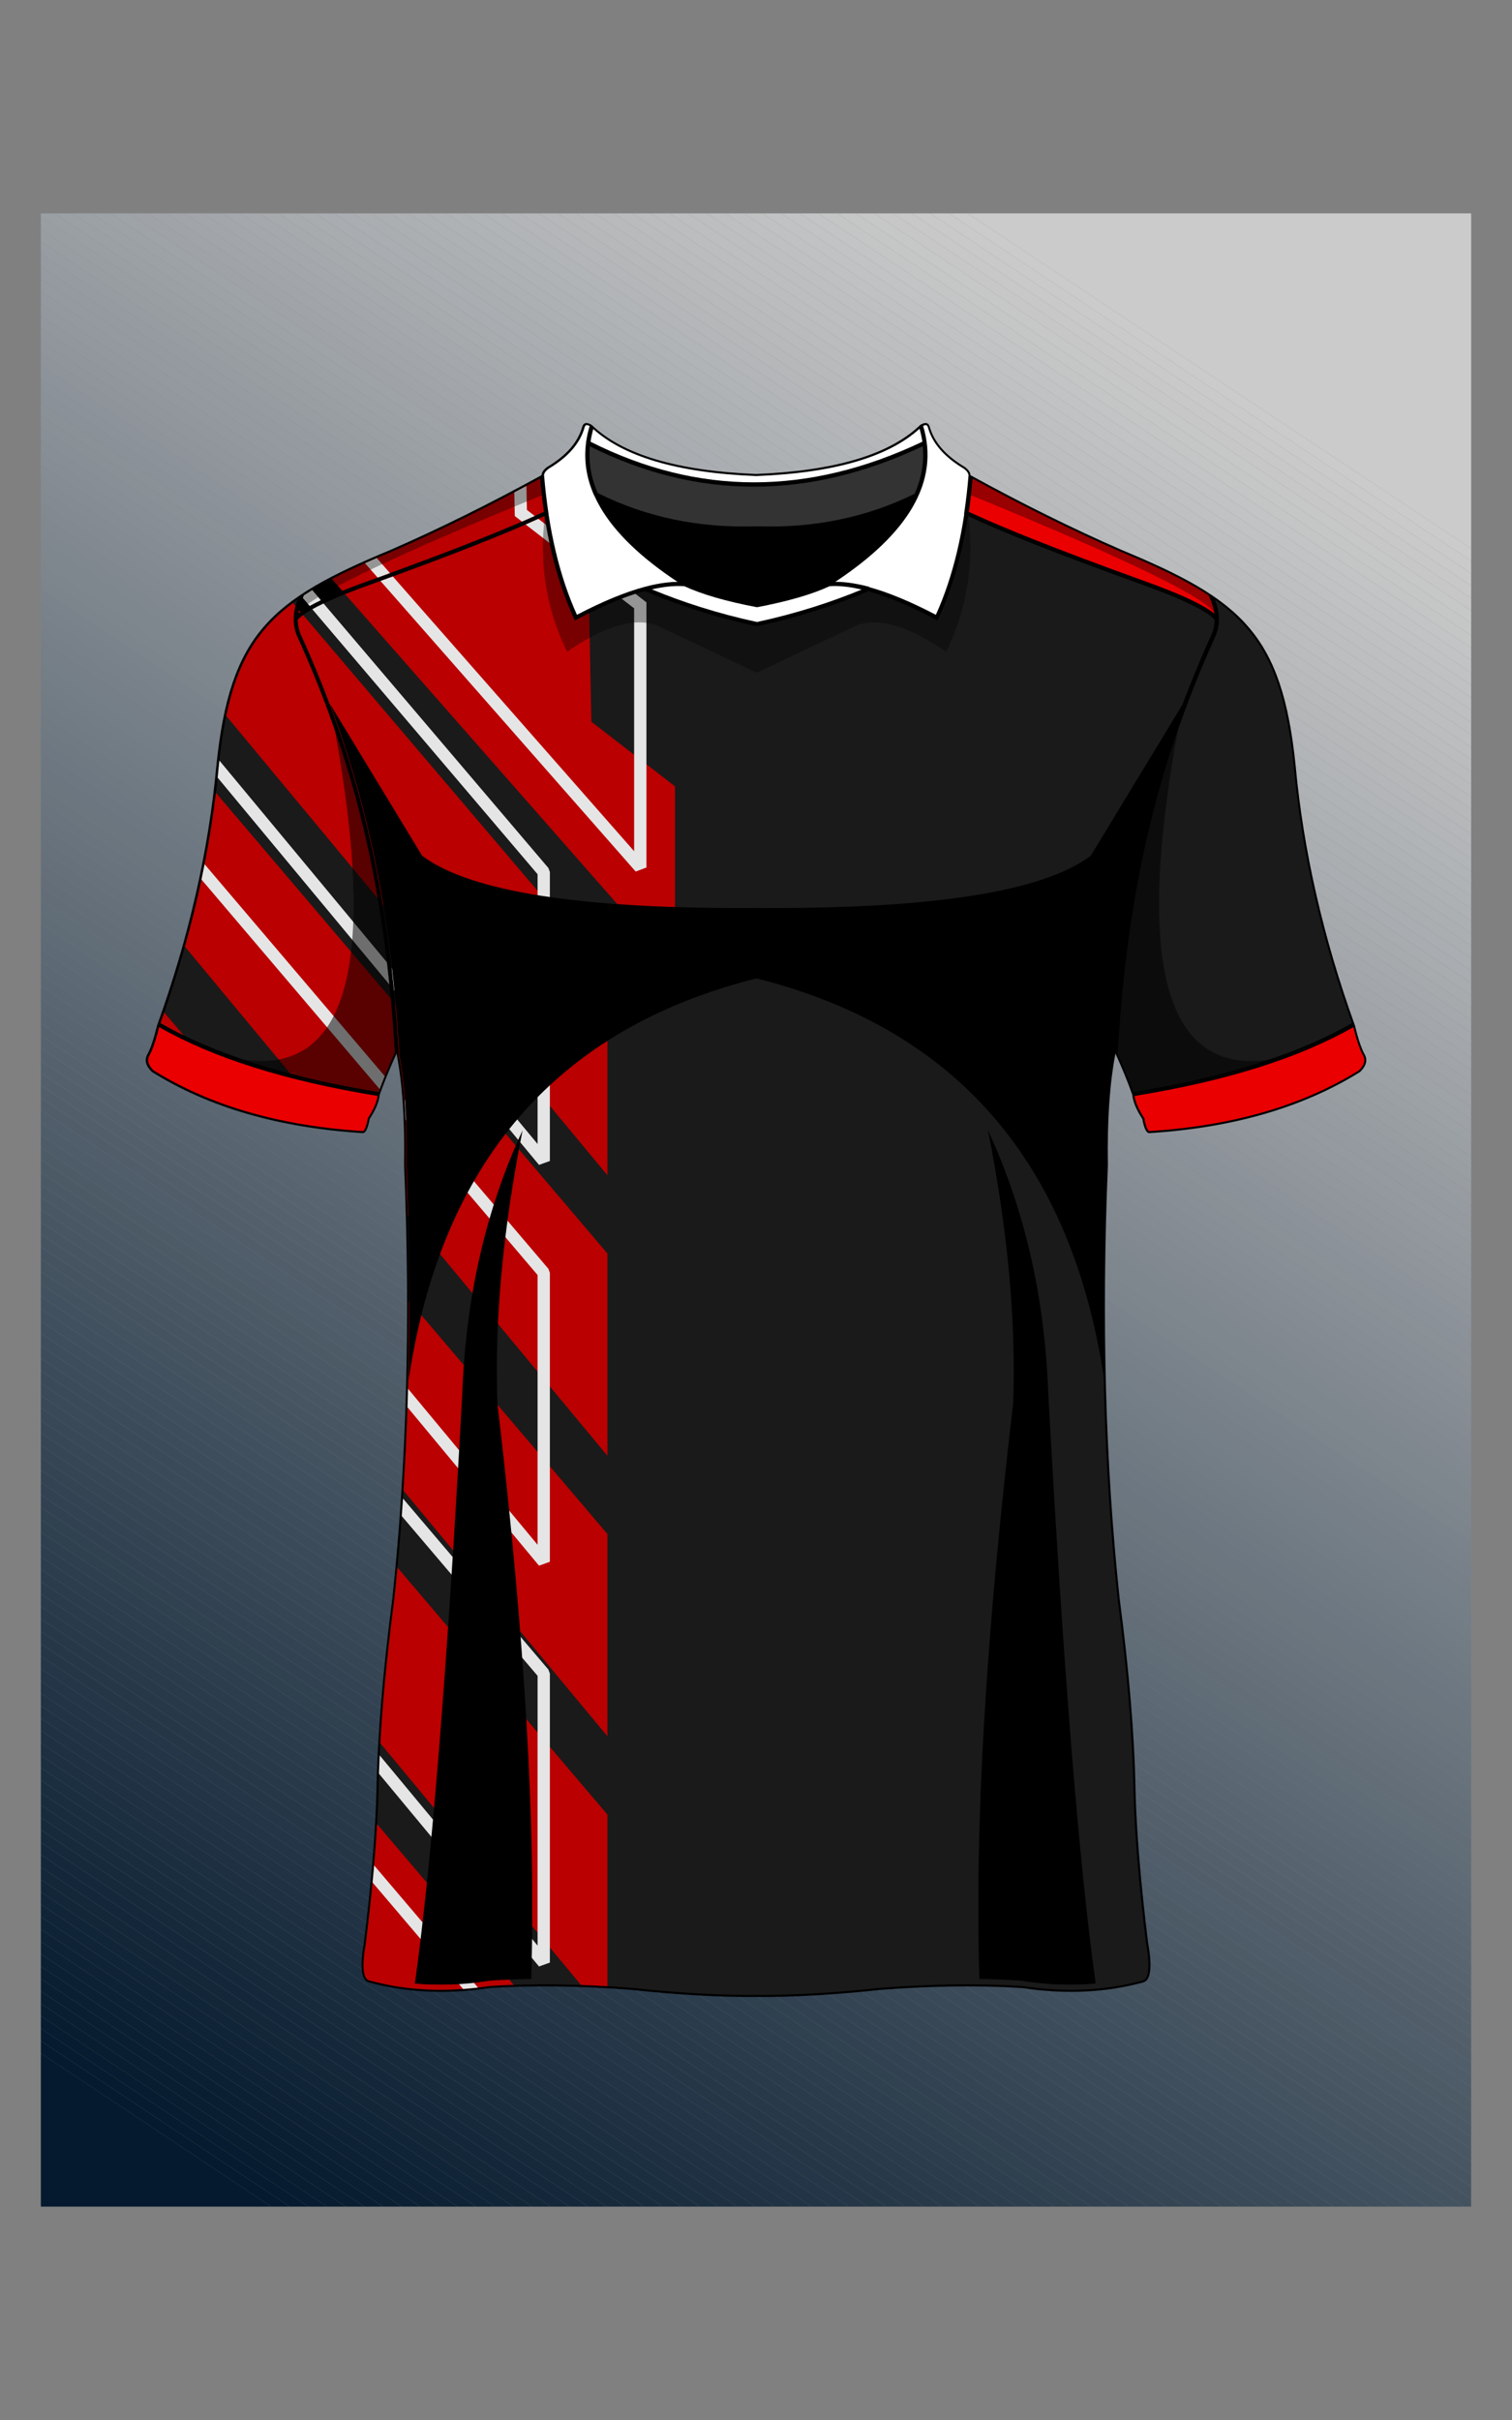 <?xml version="1.0" encoding="utf-8"?>
<!-- Generator: Adobe Illustrator 27.5.0, SVG Export Plug-In . SVG Version: 6.00 Build 0)  -->
<svg version="1.1" id="Layer_1" xmlns="http://www.w3.org/2000/svg" xmlns:xlink="http://www.w3.org/1999/xlink" x="0px" y="0px"
	 viewBox="0 0 2500 4000" style="enable-background:new 0 0 2500 4000;" xml:space="preserve">
<rect x="0" y="0" width="2500" height="4000" fill="#808080" stroke="none"/>
<g>
	<g>
		<defs>
			<rect id="XMLID_48_" x="67.571" y="352.657" width="2364.857" height="3294.686"/>
		</defs>
		<clipPath id="XMLID_00000052812752290593292460000005285358705683924135_">
			<use xlink:href="#XMLID_48_"  style="overflow:visible;"/>
		</clipPath>
		<g style="clip-path:url(#XMLID_00000052812752290593292460000005285358705683924135_);">
			<g>
				<defs>
					<rect id="XMLID_49_" x="67.571" y="352.657" width="2364.857" height="3294.686"/>
				</defs>
				<clipPath id="XMLID_00000102506762289975516870000006549190705823204768_">
					<use xlink:href="#XMLID_49_"  style="overflow:visible;"/>
				</clipPath>
				
					<polygon id="XMLID_249_" style="clip-path:url(#XMLID_00000102506762289975516870000006549190705823204768_);fill-rule:evenodd;clip-rule:evenodd;fill:#051A2E;" points="
					67.571,3393.904 448.36,3647.343 67.571,3647.343 				"/>
				
					<polygon id="XMLID_248_" style="clip-path:url(#XMLID_00000102506762289975516870000006549190705823204768_);fill-rule:evenodd;clip-rule:evenodd;fill:#051A2E;" points="
					67.571,3373.393 479.178,3647.343 448.36,3647.343 67.571,3393.904 				"/>
				
					<polygon id="XMLID_247_" style="clip-path:url(#XMLID_00000102506762289975516870000006549190705823204768_);fill-rule:evenodd;clip-rule:evenodd;fill:#061B2F;" points="
					67.571,3352.882 509.995,3647.343 479.178,3647.343 67.571,3373.393 				"/>
				
					<polygon id="XMLID_246_" style="clip-path:url(#XMLID_00000102506762289975516870000006549190705823204768_);fill-rule:evenodd;clip-rule:evenodd;fill:#071C30;" points="
					67.571,3332.371 540.813,3647.343 509.995,3647.343 67.571,3352.882 				"/>
				
					<polygon id="XMLID_245_" style="clip-path:url(#XMLID_00000102506762289975516870000006549190705823204768_);fill-rule:evenodd;clip-rule:evenodd;fill:#081D30;" points="
					67.571,3311.86 571.63,3647.343 540.813,3647.343 67.571,3332.371 				"/>
				
					<polygon id="XMLID_244_" style="clip-path:url(#XMLID_00000102506762289975516870000006549190705823204768_);fill-rule:evenodd;clip-rule:evenodd;fill:#091E31;" points="
					67.571,3291.348 602.448,3647.343 571.63,3647.343 67.571,3311.86 				"/>
				
					<polygon id="XMLID_243_" style="clip-path:url(#XMLID_00000102506762289975516870000006549190705823204768_);fill-rule:evenodd;clip-rule:evenodd;fill:#0A1E32;" points="
					67.571,3270.837 633.266,3647.343 602.448,3647.343 67.571,3291.348 				"/>
				
					<polygon id="XMLID_242_" style="clip-path:url(#XMLID_00000102506762289975516870000006549190705823204768_);fill-rule:evenodd;clip-rule:evenodd;fill:#0B1F33;" points="
					67.571,3250.326 664.083,3647.343 633.266,3647.343 67.571,3270.837 				"/>
				
					<polygon id="XMLID_241_" style="clip-path:url(#XMLID_00000102506762289975516870000006549190705823204768_);fill-rule:evenodd;clip-rule:evenodd;fill:#0C2034;" points="
					67.571,3229.815 694.901,3647.343 664.083,3647.343 67.571,3250.326 				"/>
				
					<polygon id="XMLID_240_" style="clip-path:url(#XMLID_00000102506762289975516870000006549190705823204768_);fill-rule:evenodd;clip-rule:evenodd;fill:#0D2134;" points="
					67.571,3209.304 725.719,3647.343 694.901,3647.343 67.571,3229.815 				"/>
				
					<polygon id="XMLID_239_" style="clip-path:url(#XMLID_00000102506762289975516870000006549190705823204768_);fill-rule:evenodd;clip-rule:evenodd;fill:#0E2235;" points="
					67.571,3188.793 756.536,3647.343 725.719,3647.343 67.571,3209.304 				"/>
				
					<polygon id="XMLID_238_" style="clip-path:url(#XMLID_00000102506762289975516870000006549190705823204768_);fill-rule:evenodd;clip-rule:evenodd;fill:#0F2336;" points="
					67.571,3168.281 787.354,3647.343 756.536,3647.343 67.571,3188.793 				"/>
				
					<polygon id="XMLID_237_" style="clip-path:url(#XMLID_00000102506762289975516870000006549190705823204768_);fill-rule:evenodd;clip-rule:evenodd;fill:#102437;" points="
					67.571,3147.771 818.172,3647.343 787.354,3647.343 67.571,3168.281 				"/>
				
					<polygon id="XMLID_236_" style="clip-path:url(#XMLID_00000102506762289975516870000006549190705823204768_);fill-rule:evenodd;clip-rule:evenodd;fill:#112538;" points="
					67.571,3127.26 848.989,3647.343 818.172,3647.343 67.571,3147.771 				"/>
				
					<polygon id="XMLID_235_" style="clip-path:url(#XMLID_00000102506762289975516870000006549190705823204768_);fill-rule:evenodd;clip-rule:evenodd;fill:#122638;" points="
					67.571,3106.748 879.807,3647.343 848.989,3647.343 67.571,3127.26 				"/>
				
					<polygon id="XMLID_234_" style="clip-path:url(#XMLID_00000102506762289975516870000006549190705823204768_);fill-rule:evenodd;clip-rule:evenodd;fill:#132739;" points="
					67.571,3086.237 910.624,3647.343 879.807,3647.343 67.571,3106.748 				"/>
				
					<polygon id="XMLID_233_" style="clip-path:url(#XMLID_00000102506762289975516870000006549190705823204768_);fill-rule:evenodd;clip-rule:evenodd;fill:#14273A;" points="
					67.571,3065.726 941.442,3647.343 910.624,3647.343 67.571,3086.237 				"/>
				
					<polygon id="XMLID_232_" style="clip-path:url(#XMLID_00000102506762289975516870000006549190705823204768_);fill-rule:evenodd;clip-rule:evenodd;fill:#15283B;" points="
					67.571,3045.215 972.26,3647.343 941.442,3647.343 67.571,3065.726 				"/>
				
					<polygon id="XMLID_231_" style="clip-path:url(#XMLID_00000102506762289975516870000006549190705823204768_);fill-rule:evenodd;clip-rule:evenodd;fill:#16293B;" points="
					67.571,3024.704 1003.078,3647.343 972.26,3647.343 67.571,3045.215 				"/>
				
					<polygon id="XMLID_230_" style="clip-path:url(#XMLID_00000102506762289975516870000006549190705823204768_);fill-rule:evenodd;clip-rule:evenodd;fill:#172A3C;" points="
					67.571,3004.193 1033.895,3647.343 1003.078,3647.343 67.571,3024.704 				"/>
				
					<polygon id="XMLID_229_" style="clip-path:url(#XMLID_00000102506762289975516870000006549190705823204768_);fill-rule:evenodd;clip-rule:evenodd;fill:#182B3D;" points="
					67.571,2983.682 1064.713,3647.343 1033.895,3647.343 67.571,3004.193 				"/>
				
					<polygon id="XMLID_228_" style="clip-path:url(#XMLID_00000102506762289975516870000006549190705823204768_);fill-rule:evenodd;clip-rule:evenodd;fill:#192C3E;" points="
					67.571,2963.17 1095.53,3647.343 1064.713,3647.343 67.571,2983.682 				"/>
				
					<polygon id="XMLID_227_" style="clip-path:url(#XMLID_00000102506762289975516870000006549190705823204768_);fill-rule:evenodd;clip-rule:evenodd;fill:#1A2D3F;" points="
					67.571,2942.659 1126.348,3647.343 1095.53,3647.343 67.571,2963.17 				"/>
				
					<polygon id="XMLID_226_" style="clip-path:url(#XMLID_00000102506762289975516870000006549190705823204768_);fill-rule:evenodd;clip-rule:evenodd;fill:#1B2E3F;" points="
					67.571,2922.148 1157.166,3647.343 1126.348,3647.343 67.571,2942.659 				"/>
				
					<polygon id="XMLID_225_" style="clip-path:url(#XMLID_00000102506762289975516870000006549190705823204768_);fill-rule:evenodd;clip-rule:evenodd;fill:#1C2F40;" points="
					67.571,2901.637 1187.983,3647.343 1157.166,3647.343 67.571,2922.148 				"/>
				
					<polygon id="XMLID_224_" style="clip-path:url(#XMLID_00000102506762289975516870000006549190705823204768_);fill-rule:evenodd;clip-rule:evenodd;fill:#1D2F41;" points="
					67.571,2881.126 1218.801,3647.343 1187.983,3647.343 67.571,2901.637 				"/>
				
					<polygon id="XMLID_223_" style="clip-path:url(#XMLID_00000102506762289975516870000006549190705823204768_);fill-rule:evenodd;clip-rule:evenodd;fill:#1E3042;" points="
					67.571,2860.615 1249.619,3647.343 1218.801,3647.343 67.571,2881.126 				"/>
				
					<polygon id="XMLID_222_" style="clip-path:url(#XMLID_00000102506762289975516870000006549190705823204768_);fill-rule:evenodd;clip-rule:evenodd;fill:#1F3143;" points="
					67.571,2840.104 1280.436,3647.343 1249.619,3647.343 67.571,2860.615 				"/>
				
					<polygon id="XMLID_221_" style="clip-path:url(#XMLID_00000102506762289975516870000006549190705823204768_);fill-rule:evenodd;clip-rule:evenodd;fill:#203243;" points="
					67.571,2819.593 1311.254,3647.343 1280.436,3647.343 67.571,2840.104 				"/>
				
					<polygon id="XMLID_220_" style="clip-path:url(#XMLID_00000102506762289975516870000006549190705823204768_);fill-rule:evenodd;clip-rule:evenodd;fill:#213344;" points="
					67.571,2799.082 1342.072,3647.343 1311.254,3647.343 67.571,2819.593 				"/>
				
					<polygon id="XMLID_219_" style="clip-path:url(#XMLID_00000102506762289975516870000006549190705823204768_);fill-rule:evenodd;clip-rule:evenodd;fill:#223445;" points="
					67.571,2778.57 1372.889,3647.343 1342.072,3647.343 67.571,2799.082 				"/>
				
					<polygon id="XMLID_218_" style="clip-path:url(#XMLID_00000102506762289975516870000006549190705823204768_);fill-rule:evenodd;clip-rule:evenodd;fill:#233546;" points="
					67.571,2758.059 1403.707,3647.343 1372.889,3647.343 67.571,2778.57 				"/>
				
					<polygon id="XMLID_217_" style="clip-path:url(#XMLID_00000102506762289975516870000006549190705823204768_);fill-rule:evenodd;clip-rule:evenodd;fill:#243647;" points="
					67.571,2737.548 1434.525,3647.343 1403.707,3647.343 67.571,2758.059 				"/>
				
					<polygon id="XMLID_216_" style="clip-path:url(#XMLID_00000102506762289975516870000006549190705823204768_);fill-rule:evenodd;clip-rule:evenodd;fill:#253747;" points="
					67.571,2717.037 1465.342,3647.343 1434.525,3647.343 67.571,2737.548 				"/>
				
					<polygon id="XMLID_215_" style="clip-path:url(#XMLID_00000102506762289975516870000006549190705823204768_);fill-rule:evenodd;clip-rule:evenodd;fill:#263848;" points="
					67.571,2696.526 1496.16,3647.343 1465.342,3647.343 67.571,2717.037 				"/>
				
					<polygon id="XMLID_214_" style="clip-path:url(#XMLID_00000102506762289975516870000006549190705823204768_);fill-rule:evenodd;clip-rule:evenodd;fill:#273849;" points="
					67.571,2676.015 1526.977,3647.343 1496.16,3647.343 67.571,2696.526 				"/>
				
					<polygon id="XMLID_213_" style="clip-path:url(#XMLID_00000102506762289975516870000006549190705823204768_);fill-rule:evenodd;clip-rule:evenodd;fill:#28394A;" points="
					67.571,2655.504 1557.795,3647.343 1526.977,3647.343 67.571,2676.015 				"/>
				
					<polygon id="XMLID_212_" style="clip-path:url(#XMLID_00000102506762289975516870000006549190705823204768_);fill-rule:evenodd;clip-rule:evenodd;fill:#293A4B;" points="
					67.571,2634.993 1588.613,3647.343 1557.795,3647.343 67.571,2655.504 				"/>
				
					<polygon id="XMLID_211_" style="clip-path:url(#XMLID_00000102506762289975516870000006549190705823204768_);fill-rule:evenodd;clip-rule:evenodd;fill:#2A3B4B;" points="
					67.571,2614.481 1619.43,3647.343 1588.613,3647.343 67.571,2634.993 				"/>
				
					<polygon id="XMLID_210_" style="clip-path:url(#XMLID_00000102506762289975516870000006549190705823204768_);fill-rule:evenodd;clip-rule:evenodd;fill:#2B3C4C;" points="
					67.571,2593.97 1650.248,3647.343 1619.43,3647.343 67.571,2614.481 				"/>
				
					<polygon id="XMLID_209_" style="clip-path:url(#XMLID_00000102506762289975516870000006549190705823204768_);fill-rule:evenodd;clip-rule:evenodd;fill:#2C3D4D;" points="
					67.571,2573.459 1681.066,3647.343 1650.248,3647.343 67.571,2593.97 				"/>
				
					<polygon id="XMLID_208_" style="clip-path:url(#XMLID_00000102506762289975516870000006549190705823204768_);fill-rule:evenodd;clip-rule:evenodd;fill:#2D3E4E;" points="
					67.571,2552.948 1711.883,3647.343 1681.066,3647.343 67.571,2573.459 				"/>
				
					<polygon id="XMLID_207_" style="clip-path:url(#XMLID_00000102506762289975516870000006549190705823204768_);fill-rule:evenodd;clip-rule:evenodd;fill:#2E3F4F;" points="
					67.571,2532.437 1742.701,3647.343 1711.883,3647.343 67.571,2552.948 				"/>
				
					<polygon id="XMLID_206_" style="clip-path:url(#XMLID_00000102506762289975516870000006549190705823204768_);fill-rule:evenodd;clip-rule:evenodd;fill:#2F404F;" points="
					67.571,2511.926 1773.519,3647.343 1742.701,3647.343 67.571,2532.437 				"/>
				
					<polygon id="XMLID_205_" style="clip-path:url(#XMLID_00000102506762289975516870000006549190705823204768_);fill-rule:evenodd;clip-rule:evenodd;fill:#304150;" points="
					67.571,2491.415 1804.336,3647.343 1773.519,3647.343 67.571,2511.926 				"/>
				
					<polygon id="XMLID_204_" style="clip-path:url(#XMLID_00000102506762289975516870000006549190705823204768_);fill-rule:evenodd;clip-rule:evenodd;fill:#314151;" points="
					67.571,2470.904 1835.154,3647.343 1804.336,3647.343 67.571,2491.415 				"/>
				
					<polygon id="XMLID_203_" style="clip-path:url(#XMLID_00000102506762289975516870000006549190705823204768_);fill-rule:evenodd;clip-rule:evenodd;fill:#324252;" points="
					67.571,2450.393 1865.971,3647.343 1835.154,3647.343 67.571,2470.904 				"/>
				
					<polygon id="XMLID_202_" style="clip-path:url(#XMLID_00000102506762289975516870000006549190705823204768_);fill-rule:evenodd;clip-rule:evenodd;fill:#334353;" points="
					67.571,2429.881 1896.789,3647.343 1865.971,3647.343 67.571,2450.393 				"/>
				
					<polygon id="XMLID_201_" style="clip-path:url(#XMLID_00000102506762289975516870000006549190705823204768_);fill-rule:evenodd;clip-rule:evenodd;fill:#344453;" points="
					67.571,2409.37 1927.607,3647.343 1896.789,3647.343 67.571,2429.881 				"/>
				
					<polygon id="XMLID_200_" style="clip-path:url(#XMLID_00000102506762289975516870000006549190705823204768_);fill-rule:evenodd;clip-rule:evenodd;fill:#354554;" points="
					67.571,2388.859 1958.424,3647.343 1927.607,3647.343 67.571,2409.37 				"/>
				
					<polygon id="XMLID_199_" style="clip-path:url(#XMLID_00000102506762289975516870000006549190705823204768_);fill-rule:evenodd;clip-rule:evenodd;fill:#364655;" points="
					67.571,2368.348 1989.242,3647.343 1958.424,3647.343 67.571,2388.859 				"/>
				
					<polygon id="XMLID_198_" style="clip-path:url(#XMLID_00000102506762289975516870000006549190705823204768_);fill-rule:evenodd;clip-rule:evenodd;fill:#374756;" points="
					67.571,2347.837 2020.06,3647.343 1989.242,3647.343 67.571,2368.348 				"/>
				
					<polygon id="XMLID_197_" style="clip-path:url(#XMLID_00000102506762289975516870000006549190705823204768_);fill-rule:evenodd;clip-rule:evenodd;fill:#384857;" points="
					67.571,2327.326 2050.877,3647.343 2020.06,3647.343 67.571,2347.837 				"/>
				
					<polygon id="XMLID_196_" style="clip-path:url(#XMLID_00000102506762289975516870000006549190705823204768_);fill-rule:evenodd;clip-rule:evenodd;fill:#394957;" points="
					67.571,2306.815 2081.695,3647.343 2050.877,3647.343 67.571,2327.326 				"/>
				
					<polygon id="XMLID_195_" style="clip-path:url(#XMLID_00000102506762289975516870000006549190705823204768_);fill-rule:evenodd;clip-rule:evenodd;fill:#3A4A58;" points="
					67.571,2286.304 2112.513,3647.343 2081.695,3647.343 67.571,2306.815 				"/>
				
					<polygon id="XMLID_194_" style="clip-path:url(#XMLID_00000102506762289975516870000006549190705823204768_);fill-rule:evenodd;clip-rule:evenodd;fill:#3B4A59;" points="
					67.571,2265.792 2143.33,3647.343 2112.513,3647.343 67.571,2286.304 				"/>
				
					<polygon id="XMLID_193_" style="clip-path:url(#XMLID_00000102506762289975516870000006549190705823204768_);fill-rule:evenodd;clip-rule:evenodd;fill:#3C4B5A;" points="
					67.571,2245.281 2174.148,3647.343 2143.33,3647.343 67.571,2265.792 				"/>
				
					<polygon id="XMLID_192_" style="clip-path:url(#XMLID_00000102506762289975516870000006549190705823204768_);fill-rule:evenodd;clip-rule:evenodd;fill:#3D4C5B;" points="
					67.571,2224.77 2204.966,3647.343 2174.148,3647.343 67.571,2245.281 				"/>
				
					<polygon id="XMLID_191_" style="clip-path:url(#XMLID_00000102506762289975516870000006549190705823204768_);fill-rule:evenodd;clip-rule:evenodd;fill:#3E4D5B;" points="
					67.571,2204.259 2235.783,3647.343 2204.966,3647.343 67.571,2224.77 				"/>
				
					<polygon id="XMLID_190_" style="clip-path:url(#XMLID_00000102506762289975516870000006549190705823204768_);fill-rule:evenodd;clip-rule:evenodd;fill:#3F4E5C;" points="
					67.571,2183.748 2266.601,3647.343 2235.783,3647.343 67.571,2204.259 				"/>
				
					<polygon id="XMLID_189_" style="clip-path:url(#XMLID_00000102506762289975516870000006549190705823204768_);fill-rule:evenodd;clip-rule:evenodd;fill:#404F5D;" points="
					67.571,2163.237 2297.418,3647.343 2266.601,3647.343 67.571,2183.748 				"/>
				
					<polygon id="XMLID_188_" style="clip-path:url(#XMLID_00000102506762289975516870000006549190705823204768_);fill-rule:evenodd;clip-rule:evenodd;fill:#41505E;" points="
					67.571,2142.726 2328.236,3647.343 2297.418,3647.343 67.571,2163.237 				"/>
				
					<polygon id="XMLID_187_" style="clip-path:url(#XMLID_00000102506762289975516870000006549190705823204768_);fill-rule:evenodd;clip-rule:evenodd;fill:#42515F;" points="
					67.571,2122.215 2359.054,3647.343 2328.236,3647.343 67.571,2142.726 				"/>
				
					<polygon id="XMLID_186_" style="clip-path:url(#XMLID_00000102506762289975516870000006549190705823204768_);fill-rule:evenodd;clip-rule:evenodd;fill:#43525F;" points="
					67.571,2101.704 2389.871,3647.343 2359.054,3647.343 67.571,2122.215 				"/>
				
					<polygon id="XMLID_185_" style="clip-path:url(#XMLID_00000102506762289975516870000006549190705823204768_);fill-rule:evenodd;clip-rule:evenodd;fill:#445360;" points="
					67.571,2081.192 2420.689,3647.343 2389.871,3647.343 67.571,2101.704 				"/>
				
					<polygon id="XMLID_184_" style="clip-path:url(#XMLID_00000102506762289975516870000006549190705823204768_);fill-rule:evenodd;clip-rule:evenodd;fill:#455361;" points="
					67.571,2060.681 2432.429,3634.646 2432.429,3647.343 2420.689,3647.343 67.571,2081.192 				"/>
				
					<polygon id="XMLID_183_" style="clip-path:url(#XMLID_00000102506762289975516870000006549190705823204768_);fill-rule:evenodd;clip-rule:evenodd;fill:#465462;" points="
					67.571,2040.17 2432.429,3614.134 2432.429,3634.646 67.571,2060.681 				"/>
				
					<polygon id="XMLID_182_" style="clip-path:url(#XMLID_00000102506762289975516870000006549190705823204768_);fill-rule:evenodd;clip-rule:evenodd;fill:#475563;" points="
					67.571,2019.659 2432.429,3593.623 2432.429,3614.134 67.571,2040.17 				"/>
				
					<polygon id="XMLID_181_" style="clip-path:url(#XMLID_00000102506762289975516870000006549190705823204768_);fill-rule:evenodd;clip-rule:evenodd;fill:#485663;" points="
					67.571,1999.148 2432.429,3573.112 2432.429,3593.623 67.571,2019.659 				"/>
				
					<polygon id="XMLID_180_" style="clip-path:url(#XMLID_00000102506762289975516870000006549190705823204768_);fill-rule:evenodd;clip-rule:evenodd;fill:#495764;" points="
					67.571,1978.637 2432.429,3552.601 2432.429,3573.112 67.571,1999.148 				"/>
				
					<polygon id="XMLID_179_" style="clip-path:url(#XMLID_00000102506762289975516870000006549190705823204768_);fill-rule:evenodd;clip-rule:evenodd;fill:#4A5865;" points="
					67.571,1958.126 2432.429,3532.09 2432.429,3552.601 67.571,1978.637 				"/>
				
					<polygon id="XMLID_178_" style="clip-path:url(#XMLID_00000102506762289975516870000006549190705823204768_);fill-rule:evenodd;clip-rule:evenodd;fill:#4B5966;" points="
					67.571,1937.615 2432.429,3511.579 2432.429,3532.09 67.571,1958.126 				"/>
				
					<polygon id="XMLID_177_" style="clip-path:url(#XMLID_00000102506762289975516870000006549190705823204768_);fill-rule:evenodd;clip-rule:evenodd;fill:#4C5A66;" points="
					67.571,1917.104 2432.429,3491.068 2432.429,3511.579 67.571,1937.615 				"/>
				
					<polygon id="XMLID_176_" style="clip-path:url(#XMLID_00000102506762289975516870000006549190705823204768_);fill-rule:evenodd;clip-rule:evenodd;fill:#4D5B67;" points="
					67.571,1896.592 2432.429,3470.556 2432.429,3491.068 67.571,1917.104 				"/>
				
					<polygon id="XMLID_175_" style="clip-path:url(#XMLID_00000102506762289975516870000006549190705823204768_);fill-rule:evenodd;clip-rule:evenodd;fill:#4E5B68;" points="
					67.571,1876.081 2432.429,3450.045 2432.429,3470.556 67.571,1896.592 				"/>
				
					<polygon id="XMLID_174_" style="clip-path:url(#XMLID_00000102506762289975516870000006549190705823204768_);fill-rule:evenodd;clip-rule:evenodd;fill:#4F5C69;" points="
					67.571,1855.57 2432.429,3429.534 2432.429,3450.045 67.571,1876.081 				"/>
				
					<polygon id="XMLID_173_" style="clip-path:url(#XMLID_00000102506762289975516870000006549190705823204768_);fill-rule:evenodd;clip-rule:evenodd;fill:#505D6A;" points="
					67.571,1835.059 2432.429,3409.023 2432.429,3429.534 67.571,1855.57 				"/>
				
					<polygon id="XMLID_172_" style="clip-path:url(#XMLID_00000102506762289975516870000006549190705823204768_);fill-rule:evenodd;clip-rule:evenodd;fill:#515E6A;" points="
					67.571,1814.548 2432.429,3388.512 2432.429,3409.023 67.571,1835.059 				"/>
				
					<polygon id="XMLID_171_" style="clip-path:url(#XMLID_00000102506762289975516870000006549190705823204768_);fill-rule:evenodd;clip-rule:evenodd;fill:#525F6B;" points="
					67.571,1794.037 2432.429,3368.001 2432.429,3388.512 67.571,1814.548 				"/>
				
					<polygon id="XMLID_170_" style="clip-path:url(#XMLID_00000102506762289975516870000006549190705823204768_);fill-rule:evenodd;clip-rule:evenodd;fill:#53606C;" points="
					67.571,1773.526 2432.429,3347.49 2432.429,3368.001 67.571,1794.037 				"/>
				
					<polygon id="XMLID_169_" style="clip-path:url(#XMLID_00000102506762289975516870000006549190705823204768_);fill-rule:evenodd;clip-rule:evenodd;fill:#54616D;" points="
					67.571,1753.015 2432.429,3326.979 2432.429,3347.49 67.571,1773.526 				"/>
				
					<polygon id="XMLID_168_" style="clip-path:url(#XMLID_00000102506762289975516870000006549190705823204768_);fill-rule:evenodd;clip-rule:evenodd;fill:#55626E;" points="
					67.571,1732.503 2432.429,3306.468 2432.429,3326.979 67.571,1753.015 				"/>
				
					<polygon id="XMLID_167_" style="clip-path:url(#XMLID_00000102506762289975516870000006549190705823204768_);fill-rule:evenodd;clip-rule:evenodd;fill:#56636E;" points="
					67.571,1711.992 2432.429,3285.956 2432.429,3306.468 67.571,1732.503 				"/>
				
					<polygon id="XMLID_166_" style="clip-path:url(#XMLID_00000102506762289975516870000006549190705823204768_);fill-rule:evenodd;clip-rule:evenodd;fill:#57646F;" points="
					67.571,1691.481 2432.429,3265.445 2432.429,3285.956 67.571,1711.992 				"/>
				
					<polygon id="XMLID_165_" style="clip-path:url(#XMLID_00000102506762289975516870000006549190705823204768_);fill-rule:evenodd;clip-rule:evenodd;fill:#586470;" points="
					67.571,1670.97 2432.429,3244.934 2432.429,3265.445 67.571,1691.481 				"/>
				
					<polygon id="XMLID_164_" style="clip-path:url(#XMLID_00000102506762289975516870000006549190705823204768_);fill-rule:evenodd;clip-rule:evenodd;fill:#596571;" points="
					67.571,1650.459 2432.429,3224.423 2432.429,3244.934 67.571,1670.97 				"/>
				
					<polygon id="XMLID_163_" style="clip-path:url(#XMLID_00000102506762289975516870000006549190705823204768_);fill-rule:evenodd;clip-rule:evenodd;fill:#5A6672;" points="
					67.571,1629.948 2432.429,3203.912 2432.429,3224.423 67.571,1650.459 				"/>
				
					<polygon id="XMLID_162_" style="clip-path:url(#XMLID_00000102506762289975516870000006549190705823204768_);fill-rule:evenodd;clip-rule:evenodd;fill:#5B6772;" points="
					67.571,1609.437 2432.429,3183.401 2432.429,3203.912 67.571,1629.948 				"/>
				
					<polygon id="XMLID_161_" style="clip-path:url(#XMLID_00000102506762289975516870000006549190705823204768_);fill-rule:evenodd;clip-rule:evenodd;fill:#5C6873;" points="
					67.571,1588.926 2432.429,3162.89 2432.429,3183.401 67.571,1609.437 				"/>
				
					<polygon id="XMLID_160_" style="clip-path:url(#XMLID_00000102506762289975516870000006549190705823204768_);fill-rule:evenodd;clip-rule:evenodd;fill:#5D6974;" points="
					67.571,1568.415 2432.429,3142.379 2432.429,3162.89 67.571,1588.926 				"/>
				
					<polygon id="XMLID_159_" style="clip-path:url(#XMLID_00000102506762289975516870000006549190705823204768_);fill-rule:evenodd;clip-rule:evenodd;fill:#5E6A75;" points="
					67.571,1547.903 2432.429,3121.867 2432.429,3142.379 67.571,1568.415 				"/>
				
					<polygon id="XMLID_158_" style="clip-path:url(#XMLID_00000102506762289975516870000006549190705823204768_);fill-rule:evenodd;clip-rule:evenodd;fill:#5F6B76;" points="
					67.571,1527.392 2432.429,3101.356 2432.429,3121.867 67.571,1547.903 				"/>
				
					<polygon id="XMLID_157_" style="clip-path:url(#XMLID_00000102506762289975516870000006549190705823204768_);fill-rule:evenodd;clip-rule:evenodd;fill:#606C76;" points="
					67.571,1506.881 2432.429,3080.845 2432.429,3101.356 67.571,1527.392 				"/>
				
					<polygon id="XMLID_156_" style="clip-path:url(#XMLID_00000102506762289975516870000006549190705823204768_);fill-rule:evenodd;clip-rule:evenodd;fill:#616D77;" points="
					67.571,1486.37 2432.429,3060.334 2432.429,3080.845 67.571,1506.881 				"/>
				
					<polygon id="XMLID_155_" style="clip-path:url(#XMLID_00000102506762289975516870000006549190705823204768_);fill-rule:evenodd;clip-rule:evenodd;fill:#626D78;" points="
					67.571,1465.859 2432.429,3039.823 2432.429,3060.334 67.571,1486.37 				"/>
				
					<polygon id="XMLID_154_" style="clip-path:url(#XMLID_00000102506762289975516870000006549190705823204768_);fill-rule:evenodd;clip-rule:evenodd;fill:#636E79;" points="
					67.571,1445.348 2432.429,3019.312 2432.429,3039.823 67.571,1465.859 				"/>
				
					<polygon id="XMLID_153_" style="clip-path:url(#XMLID_00000102506762289975516870000006549190705823204768_);fill-rule:evenodd;clip-rule:evenodd;fill:#646F7A;" points="
					67.571,1424.837 2432.429,2998.801 2432.429,3019.312 67.571,1445.348 				"/>
				
					<polygon id="XMLID_152_" style="clip-path:url(#XMLID_00000102506762289975516870000006549190705823204768_);fill-rule:evenodd;clip-rule:evenodd;fill:#65707A;" points="
					67.571,1404.325 2432.429,2978.29 2432.429,2998.801 67.571,1424.837 				"/>
				
					<polygon id="XMLID_151_" style="clip-path:url(#XMLID_00000102506762289975516870000006549190705823204768_);fill-rule:evenodd;clip-rule:evenodd;fill:#66717B;" points="
					67.571,1383.814 2432.429,2957.779 2432.429,2978.29 67.571,1404.325 				"/>
				
					<polygon id="XMLID_150_" style="clip-path:url(#XMLID_00000102506762289975516870000006549190705823204768_);fill-rule:evenodd;clip-rule:evenodd;fill:#67727C;" points="
					67.571,1363.303 2432.429,2937.267 2432.429,2957.779 67.571,1383.814 				"/>
				
					<polygon id="XMLID_149_" style="clip-path:url(#XMLID_00000102506762289975516870000006549190705823204768_);fill-rule:evenodd;clip-rule:evenodd;fill:#68737D;" points="
					67.571,1342.792 2432.429,2916.756 2432.429,2937.267 67.571,1363.303 				"/>
				
					<polygon id="XMLID_148_" style="clip-path:url(#XMLID_00000102506762289975516870000006549190705823204768_);fill-rule:evenodd;clip-rule:evenodd;fill:#69747E;" points="
					67.571,1322.281 2432.429,2896.245 2432.429,2916.756 67.571,1342.792 				"/>
				
					<polygon id="XMLID_147_" style="clip-path:url(#XMLID_00000102506762289975516870000006549190705823204768_);fill-rule:evenodd;clip-rule:evenodd;fill:#6A757E;" points="
					67.571,1301.77 2432.429,2875.734 2432.429,2896.245 67.571,1322.281 				"/>
				
					<polygon id="XMLID_146_" style="clip-path:url(#XMLID_00000102506762289975516870000006549190705823204768_);fill-rule:evenodd;clip-rule:evenodd;fill:#6B767F;" points="
					67.571,1281.259 2432.429,2855.223 2432.429,2875.734 67.571,1301.77 				"/>
				
					<polygon id="XMLID_145_" style="clip-path:url(#XMLID_00000102506762289975516870000006549190705823204768_);fill-rule:evenodd;clip-rule:evenodd;fill:#6C7680;" points="
					67.571,1260.748 2432.429,2834.712 2432.429,2855.223 67.571,1281.259 				"/>
				
					<polygon id="XMLID_144_" style="clip-path:url(#XMLID_00000102506762289975516870000006549190705823204768_);fill-rule:evenodd;clip-rule:evenodd;fill:#6D7781;" points="
					67.571,1240.237 2432.429,2814.201 2432.429,2834.712 67.571,1260.748 				"/>
				
					<polygon id="XMLID_143_" style="clip-path:url(#XMLID_00000102506762289975516870000006549190705823204768_);fill-rule:evenodd;clip-rule:evenodd;fill:#6E7882;" points="
					67.571,1219.725 2432.429,2793.69 2432.429,2814.201 67.571,1240.237 				"/>
				
					<polygon id="XMLID_142_" style="clip-path:url(#XMLID_00000102506762289975516870000006549190705823204768_);fill-rule:evenodd;clip-rule:evenodd;fill:#6F7982;" points="
					67.571,1199.214 2432.429,2773.178 2432.429,2793.69 67.571,1219.725 				"/>
				
					<polygon id="XMLID_141_" style="clip-path:url(#XMLID_00000102506762289975516870000006549190705823204768_);fill-rule:evenodd;clip-rule:evenodd;fill:#707A83;" points="
					67.571,1178.703 2432.429,2752.667 2432.429,2773.178 67.571,1199.214 				"/>
				
					<polygon id="XMLID_140_" style="clip-path:url(#XMLID_00000102506762289975516870000006549190705823204768_);fill-rule:evenodd;clip-rule:evenodd;fill:#717B84;" points="
					67.571,1158.192 2432.429,2732.156 2432.429,2752.667 67.571,1178.703 				"/>
				
					<polygon id="XMLID_139_" style="clip-path:url(#XMLID_00000102506762289975516870000006549190705823204768_);fill-rule:evenodd;clip-rule:evenodd;fill:#727C85;" points="
					67.571,1137.681 2432.429,2711.645 2432.429,2732.156 67.571,1158.192 				"/>
				
					<polygon id="XMLID_138_" style="clip-path:url(#XMLID_00000102506762289975516870000006549190705823204768_);fill-rule:evenodd;clip-rule:evenodd;fill:#737D86;" points="
					67.571,1117.17 2432.429,2691.134 2432.429,2711.645 67.571,1137.681 				"/>
				
					<polygon id="XMLID_137_" style="clip-path:url(#XMLID_00000102506762289975516870000006549190705823204768_);fill-rule:evenodd;clip-rule:evenodd;fill:#747E86;" points="
					67.571,1096.659 2432.429,2670.623 2432.429,2691.134 67.571,1117.17 				"/>
				
					<polygon id="XMLID_136_" style="clip-path:url(#XMLID_00000102506762289975516870000006549190705823204768_);fill-rule:evenodd;clip-rule:evenodd;fill:#757F87;" points="
					67.571,1076.148 2432.429,2650.112 2432.429,2670.623 67.571,1096.659 				"/>
				
					<polygon id="XMLID_135_" style="clip-path:url(#XMLID_00000102506762289975516870000006549190705823204768_);fill-rule:evenodd;clip-rule:evenodd;fill:#767F88;" points="
					67.571,1055.636 2432.429,2629.601 2432.429,2650.112 67.571,1076.148 				"/>
				
					<polygon id="XMLID_134_" style="clip-path:url(#XMLID_00000102506762289975516870000006549190705823204768_);fill-rule:evenodd;clip-rule:evenodd;fill:#778089;" points="
					67.571,1035.125 2432.429,2609.09 2432.429,2629.601 67.571,1055.636 				"/>
				
					<polygon id="XMLID_133_" style="clip-path:url(#XMLID_00000102506762289975516870000006549190705823204768_);fill-rule:evenodd;clip-rule:evenodd;fill:#78818A;" points="
					67.571,1014.614 2432.429,2588.578 2432.429,2609.09 67.571,1035.125 				"/>
				
					<polygon id="XMLID_132_" style="clip-path:url(#XMLID_00000102506762289975516870000006549190705823204768_);fill-rule:evenodd;clip-rule:evenodd;fill:#79828A;" points="
					67.571,994.103 2432.429,2568.067 2432.429,2588.578 67.571,1014.614 				"/>
				
					<polygon id="XMLID_131_" style="clip-path:url(#XMLID_00000102506762289975516870000006549190705823204768_);fill-rule:evenodd;clip-rule:evenodd;fill:#7A838B;" points="
					67.571,973.592 2432.429,2547.556 2432.429,2568.067 67.571,994.103 				"/>
				
					<polygon id="XMLID_130_" style="clip-path:url(#XMLID_00000102506762289975516870000006549190705823204768_);fill-rule:evenodd;clip-rule:evenodd;fill:#7C848C;" points="
					67.571,953.081 2432.429,2527.045 2432.429,2547.556 67.571,973.592 				"/>
				
					<polygon id="XMLID_129_" style="clip-path:url(#XMLID_00000102506762289975516870000006549190705823204768_);fill-rule:evenodd;clip-rule:evenodd;fill:#7D858D;" points="
					67.571,932.57 2432.429,2506.534 2432.429,2527.045 67.571,953.081 				"/>
				
					<polygon id="XMLID_128_" style="clip-path:url(#XMLID_00000102506762289975516870000006549190705823204768_);fill-rule:evenodd;clip-rule:evenodd;fill:#7E868E;" points="
					67.571,912.059 2432.429,2486.023 2432.429,2506.534 67.571,932.57 				"/>
				
					<polygon id="XMLID_127_" style="clip-path:url(#XMLID_00000102506762289975516870000006549190705823204768_);fill-rule:evenodd;clip-rule:evenodd;fill:#7F878E;" points="
					67.571,891.548 2432.429,2465.512 2432.429,2486.023 67.571,912.059 				"/>
				
					<polygon id="XMLID_126_" style="clip-path:url(#XMLID_00000102506762289975516870000006549190705823204768_);fill-rule:evenodd;clip-rule:evenodd;fill:#80888F;" points="
					67.571,871.036 2432.429,2445 2432.429,2465.512 67.571,891.548 				"/>
				
					<polygon id="XMLID_125_" style="clip-path:url(#XMLID_00000102506762289975516870000006549190705823204768_);fill-rule:evenodd;clip-rule:evenodd;fill:#818890;" points="
					67.571,850.525 2432.429,2424.49 2432.429,2445 67.571,871.036 				"/>
				
					<polygon id="XMLID_124_" style="clip-path:url(#XMLID_00000102506762289975516870000006549190705823204768_);fill-rule:evenodd;clip-rule:evenodd;fill:#828991;" points="
					67.571,830.014 2432.429,2403.979 2432.429,2424.49 67.571,850.525 				"/>
				
					<polygon id="XMLID_123_" style="clip-path:url(#XMLID_00000102506762289975516870000006549190705823204768_);fill-rule:evenodd;clip-rule:evenodd;fill:#838A92;" points="
					67.571,809.503 2432.429,2383.467 2432.429,2403.979 67.571,830.014 				"/>
				
					<polygon id="XMLID_122_" style="clip-path:url(#XMLID_00000102506762289975516870000006549190705823204768_);fill-rule:evenodd;clip-rule:evenodd;fill:#848B92;" points="
					67.571,788.992 2432.429,2362.956 2432.429,2383.467 67.571,809.503 				"/>
				
					<polygon id="XMLID_121_" style="clip-path:url(#XMLID_00000102506762289975516870000006549190705823204768_);fill-rule:evenodd;clip-rule:evenodd;fill:#858C93;" points="
					67.571,768.481 2432.429,2342.445 2432.429,2362.956 67.571,788.992 				"/>
				
					<polygon id="XMLID_120_" style="clip-path:url(#XMLID_00000102506762289975516870000006549190705823204768_);fill-rule:evenodd;clip-rule:evenodd;fill:#868D94;" points="
					67.571,747.97 2432.429,2321.934 2432.429,2342.445 67.571,768.481 				"/>
				
					<polygon id="XMLID_119_" style="clip-path:url(#XMLID_00000102506762289975516870000006549190705823204768_);fill-rule:evenodd;clip-rule:evenodd;fill:#878E95;" points="
					67.571,727.459 2432.429,2301.423 2432.429,2321.934 67.571,747.97 				"/>
				
					<polygon id="XMLID_118_" style="clip-path:url(#XMLID_00000102506762289975516870000006549190705823204768_);fill-rule:evenodd;clip-rule:evenodd;fill:#888F96;" points="
					67.571,706.948 2432.429,2280.912 2432.429,2301.423 67.571,727.459 				"/>
				
					<polygon id="XMLID_117_" style="clip-path:url(#XMLID_00000102506762289975516870000006549190705823204768_);fill-rule:evenodd;clip-rule:evenodd;fill:#899096;" points="
					67.571,686.436 2432.429,2260.4 2432.429,2280.912 67.571,706.948 				"/>
				
					<polygon id="XMLID_116_" style="clip-path:url(#XMLID_00000102506762289975516870000006549190705823204768_);fill-rule:evenodd;clip-rule:evenodd;fill:#8A9197;" points="
					67.571,665.925 2432.429,2239.889 2432.429,2260.4 67.571,686.436 				"/>
				
					<polygon id="XMLID_115_" style="clip-path:url(#XMLID_00000102506762289975516870000006549190705823204768_);fill-rule:evenodd;clip-rule:evenodd;fill:#8B9198;" points="
					67.571,645.414 2432.429,2219.378 2432.429,2239.889 67.571,665.925 				"/>
				
					<polygon id="XMLID_114_" style="clip-path:url(#XMLID_00000102506762289975516870000006549190705823204768_);fill-rule:evenodd;clip-rule:evenodd;fill:#8C9299;" points="
					67.571,624.903 2432.429,2198.867 2432.429,2219.378 67.571,645.414 				"/>
				
					<polygon id="XMLID_113_" style="clip-path:url(#XMLID_00000102506762289975516870000006549190705823204768_);fill-rule:evenodd;clip-rule:evenodd;fill:#8D939A;" points="
					67.571,604.392 2432.429,2178.356 2432.429,2198.867 67.571,624.903 				"/>
				
					<polygon id="XMLID_112_" style="clip-path:url(#XMLID_00000102506762289975516870000006549190705823204768_);fill-rule:evenodd;clip-rule:evenodd;fill:#8E949A;" points="
					67.571,583.881 2432.429,2157.845 2432.429,2178.356 67.571,604.392 				"/>
				
					<polygon id="XMLID_111_" style="clip-path:url(#XMLID_00000102506762289975516870000006549190705823204768_);fill-rule:evenodd;clip-rule:evenodd;fill:#8F959B;" points="
					67.571,563.37 2432.429,2137.334 2432.429,2157.845 67.571,583.881 				"/>
				
					<polygon id="XMLID_110_" style="clip-path:url(#XMLID_00000102506762289975516870000006549190705823204768_);fill-rule:evenodd;clip-rule:evenodd;fill:#90969C;" points="
					67.571,542.859 2432.429,2116.823 2432.429,2137.334 67.571,563.37 				"/>
				
					<polygon id="XMLID_109_" style="clip-path:url(#XMLID_00000102506762289975516870000006549190705823204768_);fill-rule:evenodd;clip-rule:evenodd;fill:#91979D;" points="
					67.571,522.347 2432.429,2096.312 2432.429,2116.823 67.571,542.859 				"/>
				
					<polygon id="XMLID_108_" style="clip-path:url(#XMLID_00000102506762289975516870000006549190705823204768_);fill-rule:evenodd;clip-rule:evenodd;fill:#92989E;" points="
					67.571,501.836 2432.429,2075.801 2432.429,2096.312 67.571,522.347 				"/>
				
					<polygon id="XMLID_107_" style="clip-path:url(#XMLID_00000102506762289975516870000006549190705823204768_);fill-rule:evenodd;clip-rule:evenodd;fill:#93999E;" points="
					67.571,481.325 2432.429,2055.289 2432.429,2075.801 67.571,501.836 				"/>
				
					<polygon id="XMLID_106_" style="clip-path:url(#XMLID_00000102506762289975516870000006549190705823204768_);fill-rule:evenodd;clip-rule:evenodd;fill:#949A9F;" points="
					67.571,460.814 2432.429,2034.778 2432.429,2055.289 67.571,481.325 				"/>
				
					<polygon id="XMLID_105_" style="clip-path:url(#XMLID_00000102506762289975516870000006549190705823204768_);fill-rule:evenodd;clip-rule:evenodd;fill:#959AA0;" points="
					67.571,440.303 2432.429,2014.267 2432.429,2034.778 67.571,460.814 				"/>
				
					<polygon id="XMLID_104_" style="clip-path:url(#XMLID_00000102506762289975516870000006549190705823204768_);fill-rule:evenodd;clip-rule:evenodd;fill:#969BA1;" points="
					67.571,419.792 2432.429,1993.756 2432.429,2014.267 67.571,440.303 				"/>
				
					<polygon id="XMLID_103_" style="clip-path:url(#XMLID_00000102506762289975516870000006549190705823204768_);fill-rule:evenodd;clip-rule:evenodd;fill:#979CA2;" points="
					67.571,399.281 2432.429,1973.245 2432.429,1993.756 67.571,419.792 				"/>
				
					<polygon id="XMLID_102_" style="clip-path:url(#XMLID_00000102506762289975516870000006549190705823204768_);fill-rule:evenodd;clip-rule:evenodd;fill:#989DA2;" points="
					67.571,378.77 2432.429,1952.734 2432.429,1973.245 67.571,399.281 				"/>
				
					<polygon id="XMLID_101_" style="clip-path:url(#XMLID_00000102506762289975516870000006549190705823204768_);fill-rule:evenodd;clip-rule:evenodd;fill:#999EA3;" points="
					67.571,358.259 2432.429,1932.223 2432.429,1952.734 67.571,378.77 				"/>
				
					<polygon id="XMLID_100_" style="clip-path:url(#XMLID_00000102506762289975516870000006549190705823204768_);fill-rule:evenodd;clip-rule:evenodd;fill:#9A9FA4;" points="
					89.973,352.657 2432.429,1911.712 2432.429,1932.223 67.571,358.259 67.571,352.657 				"/>
				
					<polygon id="XMLID_99_" style="clip-path:url(#XMLID_00000102506762289975516870000006549190705823204768_);fill-rule:evenodd;clip-rule:evenodd;fill:#9BA0A5;" points="
					120.79,352.657 2432.429,1891.2 2432.429,1911.712 89.973,352.657 				"/>
				
					<polygon id="XMLID_98_" style="clip-path:url(#XMLID_00000102506762289975516870000006549190705823204768_);fill-rule:evenodd;clip-rule:evenodd;fill:#9CA1A5;" points="
					151.608,352.657 2432.429,1870.689 2432.429,1891.2 120.79,352.657 				"/>
				
					<polygon id="XMLID_97_" style="clip-path:url(#XMLID_00000102506762289975516870000006549190705823204768_);fill-rule:evenodd;clip-rule:evenodd;fill:#9DA2A6;" points="
					182.426,352.657 2432.429,1850.178 2432.429,1870.689 151.608,352.657 				"/>
				
					<polygon id="XMLID_96_" style="clip-path:url(#XMLID_00000102506762289975516870000006549190705823204768_);fill-rule:evenodd;clip-rule:evenodd;fill:#9EA3A7;" points="
					213.243,352.657 2432.429,1829.667 2432.429,1850.178 182.426,352.657 				"/>
				
					<polygon id="XMLID_95_" style="clip-path:url(#XMLID_00000102506762289975516870000006549190705823204768_);fill-rule:evenodd;clip-rule:evenodd;fill:#9FA3A8;" points="
					244.061,352.657 2432.429,1809.156 2432.429,1829.667 213.243,352.657 				"/>
				
					<polygon id="XMLID_94_" style="clip-path:url(#XMLID_00000102506762289975516870000006549190705823204768_);fill-rule:evenodd;clip-rule:evenodd;fill:#A0A4A9;" points="
					274.879,352.657 2432.429,1788.645 2432.429,1809.156 244.061,352.657 				"/>
				
					<polygon id="XMLID_93_" style="clip-path:url(#XMLID_00000102506762289975516870000006549190705823204768_);fill-rule:evenodd;clip-rule:evenodd;fill:#A1A5A9;" points="
					305.696,352.657 2432.429,1768.134 2432.429,1788.645 274.879,352.657 				"/>
				
					<polygon id="XMLID_92_" style="clip-path:url(#XMLID_00000102506762289975516870000006549190705823204768_);fill-rule:evenodd;clip-rule:evenodd;fill:#A2A6AA;" points="
					336.514,352.657 2432.429,1747.623 2432.429,1768.134 305.696,352.657 				"/>
				
					<polygon id="XMLID_91_" style="clip-path:url(#XMLID_00000102506762289975516870000006549190705823204768_);fill-rule:evenodd;clip-rule:evenodd;fill:#A3A7AB;" points="
					367.331,352.657 2432.429,1727.111 2432.429,1747.623 336.514,352.657 				"/>
				
					<polygon id="XMLID_90_" style="clip-path:url(#XMLID_00000102506762289975516870000006549190705823204768_);fill-rule:evenodd;clip-rule:evenodd;fill:#A4A8AC;" points="
					398.149,352.657 2432.429,1706.6 2432.429,1727.111 367.331,352.657 				"/>
				
					<polygon id="XMLID_89_" style="clip-path:url(#XMLID_00000102506762289975516870000006549190705823204768_);fill-rule:evenodd;clip-rule:evenodd;fill:#A5A9AD;" points="
					428.967,352.657 2432.429,1686.089 2432.429,1706.6 398.149,352.657 				"/>
				
					<polygon id="XMLID_88_" style="clip-path:url(#XMLID_00000102506762289975516870000006549190705823204768_);fill-rule:evenodd;clip-rule:evenodd;fill:#A6AAAD;" points="
					459.784,352.657 2432.429,1665.578 2432.429,1686.089 428.967,352.657 				"/>
				
					<polygon id="XMLID_87_" style="clip-path:url(#XMLID_00000102506762289975516870000006549190705823204768_);fill-rule:evenodd;clip-rule:evenodd;fill:#A7ABAE;" points="
					490.602,352.657 2432.429,1645.067 2432.429,1665.578 459.784,352.657 				"/>
				
					<polygon id="XMLID_86_" style="clip-path:url(#XMLID_00000102506762289975516870000006549190705823204768_);fill-rule:evenodd;clip-rule:evenodd;fill:#A8ACAF;" points="
					521.42,352.657 2432.429,1624.556 2432.429,1645.067 490.602,352.657 				"/>
				
					<polygon id="XMLID_85_" style="clip-path:url(#XMLID_00000102506762289975516870000006549190705823204768_);fill-rule:evenodd;clip-rule:evenodd;fill:#A9ACB0;" points="
					552.237,352.657 2432.429,1604.045 2432.429,1624.556 521.42,352.657 				"/>
				
					<polygon id="XMLID_84_" style="clip-path:url(#XMLID_00000102506762289975516870000006549190705823204768_);fill-rule:evenodd;clip-rule:evenodd;fill:#AAADB1;" points="
					583.055,352.657 2432.429,1583.534 2432.429,1604.045 552.237,352.657 				"/>
				
					<polygon id="XMLID_83_" style="clip-path:url(#XMLID_00000102506762289975516870000006549190705823204768_);fill-rule:evenodd;clip-rule:evenodd;fill:#ABAEB1;" points="
					613.873,352.657 2432.429,1563.022 2432.429,1583.534 583.055,352.657 				"/>
				
					<polygon id="XMLID_82_" style="clip-path:url(#XMLID_00000102506762289975516870000006549190705823204768_);fill-rule:evenodd;clip-rule:evenodd;fill:#ACAFB2;" points="
					644.69,352.657 2432.429,1542.511 2432.429,1563.022 613.873,352.657 				"/>
				
					<polygon id="XMLID_81_" style="clip-path:url(#XMLID_00000102506762289975516870000006549190705823204768_);fill-rule:evenodd;clip-rule:evenodd;fill:#ADB0B3;" points="
					675.508,352.657 2432.429,1522 2432.429,1542.511 644.69,352.657 				"/>
				
					<polygon id="XMLID_80_" style="clip-path:url(#XMLID_00000102506762289975516870000006549190705823204768_);fill-rule:evenodd;clip-rule:evenodd;fill:#AEB1B4;" points="
					706.326,352.657 2432.429,1501.489 2432.429,1522 675.508,352.657 				"/>
				
					<polygon id="XMLID_79_" style="clip-path:url(#XMLID_00000102506762289975516870000006549190705823204768_);fill-rule:evenodd;clip-rule:evenodd;fill:#AFB2B5;" points="
					737.143,352.657 2432.429,1480.978 2432.429,1501.489 706.326,352.657 				"/>
				
					<polygon id="XMLID_78_" style="clip-path:url(#XMLID_00000102506762289975516870000006549190705823204768_);fill-rule:evenodd;clip-rule:evenodd;fill:#B0B3B5;" points="
					767.961,352.657 2432.429,1460.467 2432.429,1480.978 737.143,352.657 				"/>
				
					<polygon id="XMLID_77_" style="clip-path:url(#XMLID_00000102506762289975516870000006549190705823204768_);fill-rule:evenodd;clip-rule:evenodd;fill:#B1B4B6;" points="
					798.779,352.657 2432.429,1439.956 2432.429,1460.467 767.961,352.657 				"/>
				
					<polygon id="XMLID_76_" style="clip-path:url(#XMLID_00000102506762289975516870000006549190705823204768_);fill-rule:evenodd;clip-rule:evenodd;fill:#B2B5B7;" points="
					829.596,352.657 2432.429,1419.445 2432.429,1439.956 798.779,352.657 				"/>
				
					<polygon id="XMLID_75_" style="clip-path:url(#XMLID_00000102506762289975516870000006549190705823204768_);fill-rule:evenodd;clip-rule:evenodd;fill:#B3B5B8;" points="
					860.414,352.657 2432.429,1398.934 2432.429,1419.445 829.596,352.657 				"/>
				
					<polygon id="XMLID_74_" style="clip-path:url(#XMLID_00000102506762289975516870000006549190705823204768_);fill-rule:evenodd;clip-rule:evenodd;fill:#B4B6B9;" points="
					891.231,352.657 2432.429,1378.422 2432.429,1398.934 860.414,352.657 				"/>
				
					<polygon id="XMLID_73_" style="clip-path:url(#XMLID_00000102506762289975516870000006549190705823204768_);fill-rule:evenodd;clip-rule:evenodd;fill:#B5B7B9;" points="
					922.049,352.657 2432.429,1357.911 2432.429,1378.422 891.231,352.657 				"/>
				
					<polygon id="XMLID_72_" style="clip-path:url(#XMLID_00000102506762289975516870000006549190705823204768_);fill-rule:evenodd;clip-rule:evenodd;fill:#B6B8BA;" points="
					952.867,352.657 2432.429,1337.4 2432.429,1357.911 922.049,352.657 				"/>
				
					<polygon id="XMLID_71_" style="clip-path:url(#XMLID_00000102506762289975516870000006549190705823204768_);fill-rule:evenodd;clip-rule:evenodd;fill:#B7B9BB;" points="
					983.684,352.657 2432.429,1316.889 2432.429,1337.4 952.867,352.657 				"/>
				
					<polygon id="XMLID_70_" style="clip-path:url(#XMLID_00000102506762289975516870000006549190705823204768_);fill-rule:evenodd;clip-rule:evenodd;fill:#B8BABC;" points="
					1014.502,352.657 2432.429,1296.378 2432.429,1316.889 983.684,352.657 				"/>
				
					<polygon id="XMLID_69_" style="clip-path:url(#XMLID_00000102506762289975516870000006549190705823204768_);fill-rule:evenodd;clip-rule:evenodd;fill:#B9BBBD;" points="
					1045.32,352.657 2432.429,1275.867 2432.429,1296.378 1014.502,352.657 				"/>
				
					<polygon id="XMLID_68_" style="clip-path:url(#XMLID_00000102506762289975516870000006549190705823204768_);fill-rule:evenodd;clip-rule:evenodd;fill:#BABCBD;" points="
					1076.137,352.657 2432.429,1255.356 2432.429,1275.867 1045.32,352.657 				"/>
				
					<polygon id="XMLID_67_" style="clip-path:url(#XMLID_00000102506762289975516870000006549190705823204768_);fill-rule:evenodd;clip-rule:evenodd;fill:#BBBDBE;" points="
					1106.955,352.657 2432.429,1234.845 2432.429,1255.356 1076.137,352.657 				"/>
				
					<polygon id="XMLID_66_" style="clip-path:url(#XMLID_00000102506762289975516870000006549190705823204768_);fill-rule:evenodd;clip-rule:evenodd;fill:#BCBEBF;" points="
					1137.772,352.657 2432.429,1214.333 2432.429,1234.845 1106.955,352.657 				"/>
				
					<polygon id="XMLID_65_" style="clip-path:url(#XMLID_00000102506762289975516870000006549190705823204768_);fill-rule:evenodd;clip-rule:evenodd;fill:#BDBEC0;" points="
					1168.59,352.657 2432.429,1193.822 2432.429,1214.333 1137.772,352.657 				"/>
				
					<polygon id="XMLID_64_" style="clip-path:url(#XMLID_00000102506762289975516870000006549190705823204768_);fill-rule:evenodd;clip-rule:evenodd;fill:#BEBFC1;" points="
					1199.408,352.657 2432.429,1173.311 2432.429,1193.822 1168.59,352.657 				"/>
				
					<polygon id="XMLID_63_" style="clip-path:url(#XMLID_00000102506762289975516870000006549190705823204768_);fill-rule:evenodd;clip-rule:evenodd;fill:#BFC0C1;" points="
					1230.225,352.657 2432.429,1152.8 2432.429,1173.311 1199.408,352.657 				"/>
				
					<polygon id="XMLID_62_" style="clip-path:url(#XMLID_00000102506762289975516870000006549190705823204768_);fill-rule:evenodd;clip-rule:evenodd;fill:#C0C1C2;" points="
					1261.043,352.657 2432.429,1132.289 2432.429,1152.8 1230.225,352.657 				"/>
				
					<polygon id="XMLID_61_" style="clip-path:url(#XMLID_00000102506762289975516870000006549190705823204768_);fill-rule:evenodd;clip-rule:evenodd;fill:#C1C2C3;" points="
					1291.861,352.657 2432.429,1111.778 2432.429,1132.289 1261.043,352.657 				"/>
				
					<polygon id="XMLID_60_" style="clip-path:url(#XMLID_00000102506762289975516870000006549190705823204768_);fill-rule:evenodd;clip-rule:evenodd;fill:#C2C3C4;" points="
					1322.678,352.657 2432.429,1091.267 2432.429,1111.778 1291.861,352.657 				"/>
				
					<polygon id="XMLID_59_" style="clip-path:url(#XMLID_00000102506762289975516870000006549190705823204768_);fill-rule:evenodd;clip-rule:evenodd;fill:#C3C4C5;" points="
					1353.496,352.657 2432.429,1070.756 2432.429,1091.267 1322.678,352.657 				"/>
				
					<polygon id="XMLID_58_" style="clip-path:url(#XMLID_00000102506762289975516870000006549190705823204768_);fill-rule:evenodd;clip-rule:evenodd;fill:#C4C5C5;" points="
					1384.314,352.657 2432.429,1050.245 2432.429,1070.756 1353.496,352.657 				"/>
				
					<polygon id="XMLID_57_" style="clip-path:url(#XMLID_00000102506762289975516870000006549190705823204768_);fill-rule:evenodd;clip-rule:evenodd;fill:#C5C6C6;" points="
					1415.131,352.657 2432.429,1029.734 2432.429,1050.245 1384.314,352.657 				"/>
				
					<polygon id="XMLID_56_" style="clip-path:url(#XMLID_00000102506762289975516870000006549190705823204768_);fill-rule:evenodd;clip-rule:evenodd;fill:#C6C7C7;" points="
					1445.949,352.657 2432.429,1009.222 2432.429,1029.734 1415.131,352.657 				"/>
				
					<polygon id="XMLID_55_" style="clip-path:url(#XMLID_00000102506762289975516870000006549190705823204768_);fill-rule:evenodd;clip-rule:evenodd;fill:#C7C7C8;" points="
					1476.767,352.657 2432.429,988.711 2432.429,1009.222 1445.949,352.657 				"/>
				
					<polygon id="XMLID_54_" style="clip-path:url(#XMLID_00000102506762289975516870000006549190705823204768_);fill-rule:evenodd;clip-rule:evenodd;fill:#C8C8C9;" points="
					1507.584,352.657 2432.429,968.2 2432.429,988.711 1476.767,352.657 				"/>
				
					<polygon id="XMLID_53_" style="clip-path:url(#XMLID_00000102506762289975516870000006549190705823204768_);fill-rule:evenodd;clip-rule:evenodd;fill:#C9C9C9;" points="
					1538.402,352.657 2432.429,947.689 2432.429,968.2 1507.584,352.657 				"/>
				
					<polygon id="XMLID_52_" style="clip-path:url(#XMLID_00000102506762289975516870000006549190705823204768_);fill-rule:evenodd;clip-rule:evenodd;fill:#CACACA;" points="
					1569.219,352.657 2432.429,927.178 2432.429,947.689 1538.402,352.657 				"/>
				
					<polygon id="XMLID_51_" style="clip-path:url(#XMLID_00000102506762289975516870000006549190705823204768_);fill-rule:evenodd;clip-rule:evenodd;fill:#CBCBCB;" points="
					1600.037,352.657 2432.429,906.667 2432.429,927.178 1569.219,352.657 				"/>
				
					<polygon id="XMLID_50_" style="clip-path:url(#XMLID_00000102506762289975516870000006549190705823204768_);fill-rule:evenodd;clip-rule:evenodd;fill:#CBCBCB;" points="
					2432.429,906.667 1600.037,352.657 2432.429,352.657 				"/>
			</g>
		</g>
	</g>
	<g>
		<path id="XMLID_47_" style="fill-rule:evenodd;clip-rule:evenodd;" d="M1250,3300.75c-60.142,0.56-129.411-3.392-207.813-11.857
			c-85.871-6.383-163.454-7.306-232.748-2.77c-71.503,10.814-138.466,7.582-200.883-9.697c-11.536-4.334-13.846-26.037-6.929-65.115
			c12.153-98.672,19.08-182.258,20.783-250.76c1.672-91.669,10.448-197.885,26.323-318.645
			c23.568-221.405,30.033-460.156,19.394-716.26c1.282-73.206-2.874-134.627-12.467-184.26
			c-11.542,25.677-20.78,48.303-27.709,67.886c-1.164,11.699-6.706,25.092-16.624,40.175c-2.821,15.229-6.515,23.079-11.082,23.554
			c-138.357-8.568-254.731-42.28-349.125-101.135c-9.715-9.406-12.486-18.642-8.312-27.708c5.69-9.763,11.232-25.927,16.624-48.491
			c52.617-145.702,85.405-289.323,98.364-430.862c22.376-216.967,89.331-273.591,288.167-356.05
			c80.353-35.072,163.48-76.173,249.375-123.304c0.289-4.833,3.521-9.45,9.697-13.852c31.183-18.58,50.346-40.518,57.493-65.808
			c2.107-7.424,7.417-8.578,15.934-3.466c50.648,48.877,141.163,75.905,271.54,81.092c130.38-5.187,220.892-32.215,271.54-81.092
			c8.517-5.112,13.828-3.958,15.934,3.466c7.147,25.291,26.311,47.228,57.496,65.808c6.175,4.402,9.405,9.019,9.694,13.852
			c85.898,47.131,169.021,88.232,249.375,123.304c198.839,82.459,265.79,139.082,288.166,356.05
			c12.961,141.54,45.749,285.161,98.365,430.862c5.392,22.565,10.933,38.729,16.624,48.491c4.174,9.065,1.404,18.301-8.312,27.708
			c-94.394,58.855-210.769,92.566-349.123,101.135c-4.569-0.474-8.265-8.325-11.086-23.554
			c-9.916-15.084-15.459-28.477-16.623-40.175c-6.93-19.583-16.168-42.209-27.709-67.886
			c-9.594,49.633-13.749,111.053-12.468,184.26c-10.639,256.104-4.171,494.856,19.394,716.26
			c15.877,120.76,24.652,226.976,26.324,318.645c1.702,68.501,8.628,152.088,20.782,250.76c6.916,39.078,4.608,60.781-6.928,65.115
			c-62.418,17.279-129.38,20.511-200.884,9.697c-69.292-4.537-146.875-3.613-232.749,2.77
			C1379.41,3297.358,1310.142,3301.31,1250,3300.75"/>
	</g>
	<g>
		<path id="XMLID_46_" style="fill-rule:evenodd;clip-rule:evenodd;fill:#1A1A1A;" d="M652.771,1739.993
			c-7.475-124.561-22.051-239.861-47.662-352.419c-25.704-112.978-62.549-223.259-114.517-337.462l-0.069-0.164
			c-4.217-10.66-5.772-21.869-4.663-33.615c0.763-8.119,2.809-16.48,6.134-25.079c-38.628,27.234-66.69,58.077-87.049,98.647
			c-22.161,44.162-35.293,99.971-43.058,175.256c-6.45,70.432-17.797,141.366-34.035,212.786
			c-16.035,70.529-36.855,141.581-62.456,213.151c44.5,25.521,96.718,47.743,156.64,66.66
			c60.279,19.032,128.281,34.705,204.004,47.011c3.215-8.909,6.879-18.393,10.979-28.447c4.582-11.225,9.798-23.34,15.637-36.338
			L652.771,1739.993z"/>
	</g>
	<g>
		<path id="XMLID_45_" style="fill-rule:evenodd;clip-rule:evenodd;fill:#BA0000;" d="M484.511,996.679l4.098,4.819
			c-1.375,5.031-2.292,9.977-2.748,14.836c-1.109,11.747,0.446,22.956,4.663,33.615l0.069,0.164
			c51.967,114.204,88.813,224.485,114.517,337.462c7.315,32.141,13.727,64.506,19.332,97.246l-250.355-301.489
			c7.579-36.427,17.603-67.012,30.859-93.431C423.966,1052,449.711,1022.589,484.511,996.679"/>
	</g>
	<g>
		<path id="XMLID_44_" style="fill-rule:evenodd;clip-rule:evenodd;fill:#BA0000;" d="M357.067,1310.497l288.892,339.729
			c2.733,29.432,4.986,59.323,6.813,89.767l-0.114-0.015c-5.839,12.998-11.055,25.113-15.637,36.338
			c-4.101,10.054-7.764,19.538-10.979,28.447c-52.444-8.523-101.182-18.66-146.219-30.412l-174.047-209.6
			c8.159-29.022,15.52-57.961,22.078-86.809C340.61,1421.823,350.351,1366.005,357.067,1310.497"/>
	</g>
	<g>
		<path id="XMLID_43_" style="fill-rule:evenodd;clip-rule:evenodd;fill:#BA0000;" d="M271.556,1673.621l31.989,37.622
			c-13.29-6.473-26.007-13.188-38.147-20.15C267.48,1685.265,269.533,1679.443,271.556,1673.621"/>
	</g>
	<g>
		<path id="XMLID_42_" style="fill:#E5E5E5;" d="M643.706,1627.133L359.904,1285.36c0.705-6.738,1.368-13.475,1.985-20.204
			c0.278-2.713,0.568-5.399,0.861-8.06l276.925,333.494C641.108,1602.698,642.453,1614.878,643.706,1627.133"/>
	</g>
	<g>
		<path id="XMLID_41_" style="fill:#E5E5E5;" d="M338.322,1428.532l297.742,350.138c-3.031,7.49-5.815,14.657-8.344,21.504
			L333.165,1453.78C334.953,1445.359,336.67,1436.941,338.322,1428.532"/>
	</g>
	<g>
		<path id="XMLID_40_" style="fill-rule:evenodd;clip-rule:evenodd;fill:#1A1A1A;" d="M611.663,1386.06
			c25.809,113.439,40.451,229.599,47.92,355.122l-0.234,1.27c4.649,24.512,7.997,51.847,10.037,81.995
			c2.076,30.709,2.799,64.418,2.157,101.121c10.641,256.258,4.171,495.161-19.409,716.703l-0.013,0.081
			c-7.914,60.203-14.07,116.895-18.461,170.067c-4.392,53.149-7.006,102.55-7.838,148.185v0.03
			c-0.852,34.445-3.011,72.538-6.469,114.276c-3.469,41.848-8.244,87.454-14.322,136.821l-0.028,0.178
			c-3.402,19.232-4.546,34.111-3.428,44.624c0.992,9.356,3.679,14.899,8.05,16.617c30.903,8.541,62.938,13.613,96.094,15.213
			c33.225,1.602,67.62-0.284,103.171-5.661l0.299-0.025c34.672-2.271,71.481-3.174,110.417-2.71
			c38.951,0.462,79.884,2.291,122.791,5.48l0.122,0.012c39.157,4.228,76.019,7.328,110.576,9.299
			c34.615,1.973,66.896,2.821,96.844,2.545h0.055c29.946,0.276,62.23-0.571,96.846-2.545c34.555-1.971,71.417-5.072,110.574-9.299
			l0.122-0.012c42.907-3.189,83.842-5.018,122.791-5.48c38.936-0.464,75.746,0.438,110.417,2.71l0.299,0.025
			c35.554,5.377,69.949,7.262,103.173,5.661c33.154-1.601,65.189-6.673,96.095-15.213c4.369-1.718,7.056-7.26,8.05-16.617
			c1.119-10.515-0.025-25.391-3.429-44.624l-0.027-0.178c-6.079-49.367-10.857-94.972-14.325-136.821
			c-3.459-41.738-5.618-79.831-6.47-114.276v-0.03c-0.831-45.635-3.446-95.036-7.837-148.185
			c-4.392-53.172-10.546-109.864-18.461-170.067l-0.013-0.081c-23.581-221.542-30.05-460.445-19.41-716.703
			c-0.639-36.702,0.081-70.411,2.159-101.121c2.086-30.853,5.544-58.76,10.365-83.711l0.114-0.013
			c7.477-125.346,22.112-241.364,47.893-354.663c25.816-113.469,62.791-224.168,114.913-338.726
			c2.905-7.377,4.41-15.032,4.506-22.966c-6.394-7.278-19.856-15.866-40.372-25.751c-21.688-10.45-51.09-22.236-88.204-35.348
			l-0.025-0.01c-65.196-23.591-121.335-44.703-168.395-63.329c-44.835-17.744-81.728-33.347-110.675-46.801
			c-3.299,21.221-7.287,41.616-11.963,61.174c-9.447,39.505-21.699,75.546-36.745,108.115l-1.53,3.309l-3.217-1.701
			c-42.288-22.334-79.463-37.922-111.529-46.754c-28.769,12.211-58.264,23.094-88.488,32.635
			c-30.86,9.745-62.547,18.121-95.056,25.126h-1.433c-32.505-7.005-64.197-15.381-95.056-25.126
			c-30.482-9.624-60.226-20.61-89.229-32.951c-32.326,8.774-69.89,24.467-112.682,47.07l-3.221,1.701l-1.527-3.309
			c-15.046-32.57-27.298-68.611-36.744-108.115c-4.69-19.599-8.683-40.039-11.983-61.306
			c-28.99,13.482-65.983,29.129-110.966,46.932c-47.06,18.626-103.195,39.738-168.394,63.329l-0.025,0.01
			c-37.115,13.112-66.516,24.899-88.204,35.348c-20.582,9.919-34.064,18.53-40.433,25.822c0.104,7.908,1.608,15.54,4.506,22.895
			C548.872,1161.892,585.847,1272.591,611.663,1386.06"/>
	</g>
	<g>
		<path id="XMLID_39_" style="fill-rule:evenodd;clip-rule:evenodd;fill:#BA0000;" d="M974.16,1013.57l3.638,179.367l138.348,106.85
			v303.321L570.586,982.106c14.803-5.939,31.566-12.219,50.296-18.837l0.025-0.01c65.199-23.591,121.334-44.703,168.394-63.329
			c44.982-17.803,81.975-33.45,110.966-46.932c3.3,21.267,7.294,41.706,11.983,61.306c9.446,39.505,21.697,75.546,36.744,108.115
			l1.527,3.309l3.221-1.701C960.685,1020.359,967.492,1016.876,974.16,1013.57"/>
	</g>
	<g>
		<path id="XMLID_38_" style="fill-rule:evenodd;clip-rule:evenodd;fill:#BA0000;" d="M501.216,1016.538l503.185,591.738v334.341
			l-371.365-447.221c-6.078-36.864-13.16-73.236-21.373-109.336c-25.816-113.469-62.791-224.168-114.913-338.726
			c-2.898-7.354-4.402-14.986-4.506-22.895C494.411,1021.956,497.403,1019.323,501.216,1016.538"/>
	</g>
	<g>
		<path id="XMLID_37_" style="fill-rule:evenodd;clip-rule:evenodd;fill:#BA0000;" d="M653.548,1659.365l350.853,412.602v334.342
			l-329.983-397.389c-0.753-27.576-1.712-55.362-2.874-83.351c0.642-36.702-0.081-70.411-2.157-101.121
			c-2.04-30.149-5.388-57.484-10.037-81.995l0.234-1.27C657.935,1713.479,655.938,1686.23,653.548,1659.365"/>
	</g>
	<g>
		<path id="XMLID_36_" style="fill-rule:evenodd;clip-rule:evenodd;fill:#BA0000;" d="M676.5,2150.047l327.901,385.607v334.342
			l-337.216-406.097C673.587,2362.627,676.692,2258.01,676.5,2150.047"/>
	</g>
	<g>
		<path id="XMLID_35_" style="fill-rule:evenodd;clip-rule:evenodd;fill:#BA0000;" d="M657.247,2591.094l347.154,408.251v283.604
			c-14.85-0.844-29.454-1.517-43.805-2.02L628.84,2881.41c1.25-22.249,2.859-45.244,4.821-68.992
			c4.391-53.172,10.547-109.864,18.461-170.067l0.013-0.081C653.938,2625.314,655.641,2608.256,657.247,2591.094"/>
	</g>
	<g>
		<path id="XMLID_34_" style="fill-rule:evenodd;clip-rule:evenodd;fill:#BA0000;" d="M623.558,3015.166l225.786,265.524
			c-13.688,0.466-27.071,1.126-40.154,1.984l-0.299,0.025c-35.552,5.377-69.947,7.262-103.171,5.661
			c-33.156-1.601-65.191-6.673-96.094-15.213c-4.372-1.718-7.059-7.26-8.05-16.617c-1.119-10.513,0.025-25.391,3.428-44.624
			l0.028-0.178c6.078-49.367,10.854-94.972,14.322-136.821C621.077,3054.087,622.479,3034.173,623.558,3015.166"/>
	</g>
	<g>
		<path style="fill:#E5E5E5;" d="M1050.738,981.626l14.13,10.91l3.97,3.068v4.955v433.355l-17.791,6.672L629.102,960.287
			c6.914-2.509,13.723-4.987,20.429-7.441l398.976,454.145v-401.478l-20.495-15.83
			C1035.829,986.678,1043.405,983.99,1050.738,981.626 M890.183,857.627l12.415,9.586c1.768,10.232,3.704,20.263,5.804,30.094
			l-39.276-30.332C876.52,863.758,883.538,860.641,890.183,857.627z"/>
	</g>
	<g>
		<path id="XMLID_31_" style="fill:#E5E5E5;" d="M534.966,997.524l371.797,437.225l2.423,6.55v477.675l-17.951,6.473l-239.815-288.8
			c-1.198-12.181-2.476-24.286-3.846-36.32l241.281,290.562v-445.887l-372.454-437.996c4.815-2.685,10.24-5.481,16.276-8.389
			L534.966,997.524z"/>
	</g>
	<g>
		<path id="XMLID_30_" style="fill:#E5E5E5;" d="M668.891,1817.486l237.873,279.738l2.423,6.551v477.674l-17.951,6.474
			l-217.442-261.861c0.338-10.164,0.645-20.357,0.916-30.586l214.146,257.887v-445.887L670.819,1851.07
			c-0.371-9.112-0.848-17.987-1.431-26.623C669.228,1822.11,669.062,1819.79,668.891,1817.486"/>
	</g>
	<g>
		<path id="XMLID_29_" style="fill:#E5E5E5;" d="M666.34,2476.966L906.764,2759.7l2.423,6.553v477.673l-17.951,6.472
			l-264.662-318.724c0.331-9.906,0.736-19.979,1.226-30.216l261.056,314.381v-445.885l-224.528-264.039
			C665.031,2496.297,665.699,2486.646,666.34,2476.966"/>
	</g>
	<g>
		<path id="XMLID_28_" style="fill:#E5E5E5;" d="M618.641,3083.349l171.65,201.857c-8.274,0.978-16.484,1.761-24.629,2.352
			l-149.597-175.922C616.986,3102.028,617.844,3092.6,618.641,3083.349"/>
	</g>
	<g>
		<path id="XMLID_27_" style="fill-rule:evenodd;clip-rule:evenodd;fill:#1A1A1A;" d="M1895.841,1387.574
			c-25.663,112.786-40.245,228.328-47.707,353.179c5.552,12.377,10.6,24.124,15.142,35.235c4.22,10.334,7.944,19.954,11.144,28.833
			c75.86-12.318,143.976-28.009,204.342-47.069c59.926-18.917,112.147-41.14,156.65-66.665
			c-25.418-71.057-46.124-141.612-62.113-211.654c-16.419-71.923-27.876-143.352-34.377-214.277
			c-11.111-107.735-33.215-175.575-77.098-226.573c-14.914-17.332-32.377-32.758-52.809-47.182
			c3.29,8.549,5.317,16.857,6.078,24.931c1.106,11.747-0.448,22.956-4.666,33.615l-0.068,0.164
			C1958.395,1164.316,1921.546,1274.597,1895.841,1387.574"/>
	</g>
	<g>
		<path id="XMLID_26_" style="fill-rule:evenodd;clip-rule:evenodd;fill:#EB0002;" d="M2237.693,1697.822
			c-44.68,25.479-96.917,47.657-156.708,66.534c-60.512,19.106-128.855,34.848-205.012,47.205c0.741,4.762,2.225,9.837,4.453,15.215
			c2.687,6.5,6.45,13.429,11.283,20.781l0.512,1.271c1.353,7.307,2.895,12.795,4.618,16.469c1.206,2.564,2.283,3.978,3.228,4.232
			c68.786-4.278,132.1-14.799,189.931-31.552c57.739-16.726,110.043-39.679,156.906-68.856c4.265-4.186,6.995-8.263,8.18-12.223
			c1.124-3.745,0.852-7.472-0.82-11.167c-2.935-5.072-5.807-11.704-8.616-19.894
			C2242.983,1718.056,2240.327,1708.716,2237.693,1697.822"/>
	</g>
	<g>
		<path id="XMLID_25_" style="fill-rule:evenodd;clip-rule:evenodd;fill:#FFFFFF;" d="M1582.179,912.707
			c4.775-19.964,8.824-40.843,12.153-62.633l-0.383-0.177l0.377-2.533c1.498-10.012,2.842-20.19,4.027-30.528
			c1.152-10.022,2.164-20.271,3.04-30.741l-0.025-0.444c-0.108-1.769-0.782-3.544-2.02-5.313c-1.368-1.951-3.418-3.909-6.145-5.863
			c-15.83-9.449-28.646-19.785-38.442-30.992c-9.931-11.364-16.753-23.622-20.465-36.762c-0.673-2.37-1.665-3.702-2.964-3.984
			c-0.203-0.046-0.419-0.073-0.645-0.083c-1.185,0.058-2.636,0.507-4.359,1.344c13.833,45.799,7.974,90.642-17.58,134.521
			c-24.454,41.988-66.993,83.054-127.604,123.172c6.524-0.008,13.361,0.411,20.513,1.259c11.085,1.311,22.942,3.659,35.559,7.033
			l0.038,0.53c31.892,8.739,68.604,23.972,110.125,45.701C1561.572,984.883,1573.169,950.377,1582.179,912.707"/>
	</g>
	<g>
		<path id="XMLID_24_" style="fill-rule:evenodd;clip-rule:evenodd;fill:#333333;" d="M1388.288,858.761
			c43.206-8.964,84.543-23.177,124.004-42.637c6.015-13.546,10.105-27.161,12.26-40.827c1.968-12.49,2.342-25.06,1.109-37.711
			c-94.412,44.567-187.513,66.85-279.289,66.85c-91.702,0-182.061-22.235-271.078-66.713c-2.451,26.035,1.877,51.763,12.986,77.178
			c39.755,19.863,81.416,34.381,124.988,43.553c44.094,9.276,90.144,13.083,138.141,11.423h0.216
			C1299.088,871.522,1344.648,867.815,1388.288,858.761"/>
	</g>
	<g>
		<path id="XMLID_23_" style="fill-rule:evenodd;clip-rule:evenodd;fill:#FFFFFF;" d="M1246.661,797.237
			c91.454,0,184.263-22.383,278.417-67.148c-0.582-4.015-1.328-8.045-2.233-12.086c-0.698-3.118-1.492-6.242-2.383-9.368
			c-25.381,22.99-59.779,40.971-103.186,53.936c-45.515,13.589-101.024,21.691-166.521,24.297c-0.092-0.015-0.183-0.013-0.273,0
			c-0.155-0.008-0.311-0.015-0.466,0c-65.499-2.606-121.007-10.708-166.523-24.297c-43.063-12.861-77.262-30.662-102.587-53.395
			c-1.97,7.01-3.465,14.002-4.473,20.967C1065.185,774.869,1155.261,797.237,1246.661,797.237"/>
	</g>
	<g>
		<path id="XMLID_22_" style="fill-rule:evenodd;clip-rule:evenodd;" d="M1507.753,825.991
			c-37.685,17.844-77.042,31.025-118.059,39.534c-44.13,9.156-90.193,12.907-138.177,11.253
			c-48.525,1.672-95.08-2.18-139.656-11.563c-41.307-8.692-80.926-22.129-118.848-40.302c1.726,3.386,3.57,6.769,5.536,10.144
			c25.222,43.312,70.351,85.769,135.376,127.358c28.467,13.272,67.7,24.69,117.683,34.245
			c48.818-9.332,87.379-20.441,115.671-33.318l-0.231-0.698c65.21-41.664,110.455-84.198,135.72-127.586
			C1504.528,832.04,1506.189,829.018,1507.753,825.991"/>
	</g>
	<g>
		<path id="XMLID_21_" style="fill-rule:evenodd;clip-rule:evenodd;fill:#EB0002;" d="M1608.302,791.3
			c-1.655,18.801-3.781,37.035-6.376,54.704c28.978,13.533,66.361,29.364,112.145,47.487
			c47.375,18.747,103.437,39.839,168.179,63.26c37.342,13.193,66.983,25.078,88.907,35.64c16.519,7.961,28.759,15.246,36.716,21.85
			c-0.456-3.433-1.159-6.928-2.11-10.481c-1.719-6.417-4.23-12.99-7.538-19.704c-38.091-25.034-85.766-47.398-145.357-72.109
			l-0.056-0.025C1773.946,877.502,1692.438,837.291,1608.302,791.3"/>
	</g>
	<g>
		<path id="XMLID_20_" style="fill-rule:evenodd;clip-rule:evenodd;fill:#FFFFFF;" d="M1380.565,968.613
			c-3.051,0.015-6.024,0.129-8.921,0.343c-29.023,13.439-68.825,24.983-119.399,34.616h-1.274
			c-50.572-9.633-90.376-21.177-119.398-34.616c-9.015-0.665-18.75-0.381-29.201,0.866c-7.789,0.921-15.974,2.372-24.555,4.346
			c26.045,10.786,52.749,20.504,80.103,29.14c30.479,9.624,61.715,17.895,93.689,24.807c31.976-6.912,63.212-15.183,93.689-24.807
			c27.127-8.568,53.619-18.194,79.46-28.873c-16.117-3.783-30.837-5.724-44.165-5.823
			C1380.582,968.613,1380.575,968.613,1380.565,968.613"/>
	</g>
	<g>
		<path id="XMLID_19_" style="fill-rule:evenodd;clip-rule:evenodd;" d="M786.941,893.491
			c45.938-18.181,83.416-34.058,112.432-47.618c-2.595-17.697-4.719-35.958-6.371-54.786
			c-84.278,46.08-165.916,86.362-244.901,120.835l-0.057,0.025c-30.058,12.466-57.049,24.314-81.213,36.16
			c-23.87,11.694-45.104,23.443-63.989,35.839c-3.331,6.753-5.863,13.363-7.588,19.815c-0.951,3.553-1.657,7.048-2.112,10.481
			c7.958-6.604,20.197-13.889,36.714-21.85c21.927-10.562,51.563-22.447,88.911-35.638
			C683.504,933.33,739.567,912.238,786.941,893.491"/>
	</g>
	<g>
		<path id="XMLID_18_" style="fill-rule:evenodd;clip-rule:evenodd;fill:#BA0000;" d="M565.938,976.602l-17.063-19.422
			c5.813-3.034,11.796-6.056,17.956-9.073c24.164-11.846,51.155-23.695,81.213-36.16l0.057-0.025
			c78.985-34.473,160.623-74.755,244.901-120.835c1.651,18.828,3.776,37.089,6.371,54.786
			c-29.015,13.56-66.493,29.437-112.432,47.618c-47.374,18.747-103.437,39.839-168.174,63.262
			C598.995,963.737,581.386,970.352,565.938,976.602"/>
	</g>
	<g>
		<path id="XMLID_17_" style="fill-rule:evenodd;clip-rule:evenodd;fill:#BA0000;" d="M494.211,1008.084l2.72,3.2
			c-1.355,1.002-2.618,1.986-3.789,2.958C493.411,1012.211,493.77,1010.156,494.211,1008.084"/>
	</g>
	<g>
		<path style="fill:#E5E5E5;" d="M624.39,954.717l-20.832-23.716c6.33-2.818,12.825-5.655,19.486-8.515l21.781,24.794
			C638.113,949.732,631.303,952.209,624.39,954.717 M870.418,803.328l0.802,39.51l12.95,10.001
			c-6.665,3.001-13.702,6.104-21.108,9.307L855,855.919l-3.834-2.958l-0.098-4.864l-0.69-34.08
			C857.04,810.494,863.722,806.929,870.418,803.328z"/>
	</g>
	<g>
		<path id="XMLID_14_" style="fill:#E5E5E5;" d="M516.358,975.422l14.161,16.653l-0.662,0.317
			c-6.63,3.197-12.572,6.283-17.824,9.261l-11.275-13.262c0.657-1.474,1.353-2.956,2.085-4.445
			C507.222,981.073,511.725,978.233,516.358,975.422"/>
	</g>
	<g>
		<path id="XMLID_13_" style="fill-rule:evenodd;clip-rule:evenodd;fill:#FFFFFF;" d="M906.972,849.939
			c3.329,21.838,7.385,42.762,12.167,62.768c9.012,37.67,20.61,72.176,34.799,103.507c42.368-22.17,79.721-37.579,112.063-46.231
			c12.618-3.37,24.471-5.711,35.559-7.028c6.465-0.767,12.668-1.185,18.616-1.252c-60.612-40.13-103.154-81.196-127.605-123.184
			c-3.768-6.467-7.107-12.954-10.017-19.463l-0.322-0.34c-6.308-14.245-10.57-28.599-12.782-43.059
			c-2.213-14.442-2.373-29.01-0.482-43.696l0.627-4.863l0.072,0.035c1.199-7.61,2.953-15.249,5.257-22.913
			c-1.921-0.982-3.524-1.502-4.81-1.566l-0.635,0.083c-1.301,0.285-2.294,1.614-2.964,3.984
			c-3.712,13.14-10.537,25.398-20.465,36.762c-9.796,11.207-22.614,21.543-38.444,30.992c-2.727,1.954-4.777,3.912-6.142,5.863
			c-1.066,1.52-1.713,3.045-1.941,4.569l0.02,0.257c0.89,10.796,1.931,21.353,3.116,31.672c1.187,10.337,2.533,20.516,4.026,30.528
			l0.379,2.533L906.972,849.939z"/>
	</g>
	<g>
		<path id="XMLID_12_" style="fill-rule:evenodd;clip-rule:evenodd;fill:#EB0002;" d="M624.345,1811.479
			c-75.901-12.362-144.032-28.073-204.38-47.124c-59.848-18.896-112.128-41.099-156.841-66.605
			c-2.639,10.928-5.3,20.29-7.968,28.085c-2.809,8.19-5.684,14.823-8.62,19.894c-1.669,3.694-1.941,7.421-0.819,11.167
			c1.187,3.96,3.916,8.037,8.182,12.223c46.86,29.176,99.165,52.13,156.907,68.856c57.711,16.72,120.888,27.229,189.514,31.527
			c0.926-0.315,1.974-1.718,3.146-4.22c1.722-3.661,3.263-9.148,4.615-16.456l0.515-1.271c4.831-7.351,8.596-14.281,11.283-20.781
			C622.117,1821.366,623.606,1816.264,624.345,1811.479"/>
	</g>
	<defs>
		<filter id="Adobe_OpacityMaskFilter" filterUnits="userSpaceOnUse" x="545.338" y="1161.854" width="1411.45" height="1119.44">
			<feColorMatrix  type="matrix" values="1 0 0 0 0  0 1 0 0 0  0 0 1 0 0  0 0 0 1 0"/>
		</filter>
	</defs>
	<mask maskUnits="userSpaceOnUse" x="545.338" y="1161.854" width="1411.45" height="1119.44" id="SVGID_1_">
		<g style="filter:url(#Adobe_OpacityMaskFilter);">
			
				<linearGradient id="XMLID_00000092434088734176732560000015201520968974298262_" gradientUnits="userSpaceOnUse" x1="533.486" y1="2760.785" x2="555.683" y2="3909.613" gradientTransform="matrix(1 0 0 1 702.21 -1834.586)">
				<stop  offset="0" style="stop-color:#FFFFFF"/>
				<stop  offset="1" style="stop-color:#000000"/>
			</linearGradient>
			
				<rect id="XMLID_10_" x="545.338" y="1161.854" style="fill:url(#XMLID_00000092434088734176732560000015201520968974298262_);" width="1411.449" height="1119.44"/>
		</g>
	</mask>
	<g style="mask:url(#SVGID_1_);">
		<path id="XMLID_11_" style="fill-rule:evenodd;clip-rule:evenodd;" d="M675.624,2281.294
			c53.266-359.827,244.962-581.193,575.086-664.102c329.198,82.675,520.745,303.034,574.636,661.083
			c-2.644-113.67-1.447-231.239,3.597-352.707c-0.639-36.702,0.081-70.411,2.159-101.121c2.085-30.853,5.544-58.76,10.365-83.711
			l0.114-0.013c7.475-125.346,22.112-241.362,47.89-354.663c17.137-75.31,39.186-149.399,67.318-224.206l-153.298,252.574
			c-79.101,59.572-263.363,88.366-552.78,86.385c-289.419,1.981-473.679-26.814-552.779-86.385l-152.593-251.409
			c27.925,74.412,49.833,148.123,66.878,223.041c25.809,113.439,40.451,229.599,47.921,355.122l-0.236,1.27
			c4.65,24.512,8,51.847,10.037,81.995c2.078,30.709,2.799,64.418,2.16,101.121C677.187,2048.111,678.361,2166.688,675.624,2281.294
			"/>
	</g>
	<defs>
		
			<filter id="Adobe_OpacityMaskFilter_00000056389495745690513480000008526037121227170196_" filterUnits="userSpaceOnUse" x="685.958" y="1868.406" width="194.176" height="1412.184">
			<feColorMatrix  type="matrix" values="1 0 0 0 0  0 1 0 0 0  0 0 1 0 0  0 0 0 1 0"/>
		</filter>
	</defs>
	
		<mask maskUnits="userSpaceOnUse" x="685.958" y="1868.406" width="194.176" height="1412.184" id="SVGID_00000157290470727662309260000012043644539761140637_">
		<g style="filter:url(#Adobe_OpacityMaskFilter_00000056389495745690513480000008526037121227170196_);">
			
				<linearGradient id="XMLID_00000008135258134257974800000015670697437386600877_" gradientUnits="userSpaceOnUse" x1="26.485" y1="4910.957" x2="88.244" y2="3930.406" gradientTransform="matrix(1 0 0 1 717.92 -1722.942)">
				<stop  offset="0" style="stop-color:#D9D9D9"/>
				<stop  offset="1" style="stop-color:#0F0F0F"/>
			</linearGradient>
			
				<rect id="XMLID_8_" x="685.958" y="1868.406" style="fill:url(#XMLID_00000008135258134257974800000015670697437386600877_);" width="194.177" height="1412.185"/>
		</g>
	</mask>
	<g style="mask:url(#SVGID_00000157290470727662309260000012043644539761140637_);">
		<path id="XMLID_9_" style="fill-rule:evenodd;clip-rule:evenodd;" d="M864.017,1868.406
			c-60.725,130.733-93.975,276.254-99.747,436.572c-24.586,451.89-50.689,776.42-78.312,973.588
			c39.423,3.803,80.467,2.247,123.123-4.669c22.211-1.557,45.272-2.514,69.184-2.871c8.165-249.692-10.437-566.76-55.81-951.2
			C817.474,2184.34,831.327,2033.866,864.017,1868.406"/>
	</g>
	<defs>
		
			<filter id="Adobe_OpacityMaskFilter_00000011739751127533487750000016956235339802167741_" filterUnits="userSpaceOnUse" x="1617.498" y="1868.406" width="194.175" height="1412.184">
			<feColorMatrix  type="matrix" values="1 0 0 0 0  0 1 0 0 0  0 0 1 0 0  0 0 0 1 0"/>
		</filter>
	</defs>
	
		<mask maskUnits="userSpaceOnUse" x="1617.498" y="1868.406" width="194.175" height="1412.184" id="SVGID_00000005984574081942185670000009372663914220054454_">
		<g style="filter:url(#Adobe_OpacityMaskFilter_00000011739751127533487750000016956235339802167741_);">
			
				<linearGradient id="XMLID_00000121273514841023227490000002082502555271663786_" gradientUnits="userSpaceOnUse" x1="850.267" y1="4969.4" x2="912.027" y2="3988.85" gradientTransform="matrix(1 0 0 1 821.994 -1722.942)">
				<stop  offset="0" style="stop-color:#D9D9D9"/>
				<stop  offset="1" style="stop-color:#0F0F0F"/>
			</linearGradient>
			
				<rect id="XMLID_6_" x="1617.497" y="1868.406" style="fill:url(#XMLID_00000121273514841023227490000002082502555271663786_);" width="194.175" height="1412.185"/>
		</g>
	</mask>
	<g style="mask:url(#SVGID_00000005984574081942185670000009372663914220054454_);">
		<path id="XMLID_7_" style="fill-rule:evenodd;clip-rule:evenodd;" d="M1675.175,2319.826
			c-45.373,384.44-63.975,701.508-55.808,951.2c23.913,0.357,46.974,1.314,69.182,2.871c42.658,6.915,83.7,8.472,123.124,4.669
			c-27.62-197.168-53.726-521.698-78.309-973.588c-5.775-160.319-39.025-305.84-99.75-436.572
			C1666.305,2033.866,1680.159,2184.34,1675.175,2319.826"/>
	</g>
	<g style="opacity:0.52;">
		<path id="XMLID_5_" style="fill-rule:evenodd;clip-rule:evenodd;" d="M553.541,1206.12
			c70.864,387.935,20.802,569.744-150.185,545.422c6.259,2.109,12.605,4.179,19.042,6.21
			c60.277,19.032,128.279,34.707,204.002,47.011c3.214-8.909,6.878-18.393,10.98-28.447c4.58-11.225,9.797-23.34,15.637-36.338
			l0.115,0.012c-7.48-124.554-22.054-239.854-47.664-352.416C591.607,1326.653,574.506,1266.511,553.541,1206.12"/>
	</g>
	<g style="opacity:0.52;">
		<path id="XMLID_4_" style="fill-rule:evenodd;clip-rule:evenodd;" d="M1947.637,1206.174
			c-70.865,387.937-20.803,569.746,150.184,545.424c-6.259,2.109-12.605,4.179-19.042,6.212
			c-60.277,19.031-128.279,34.706-204.002,47.009c-3.215-8.908-6.879-18.392-10.981-28.448c-4.58-11.227-9.796-23.341-15.634-36.337
			l-0.117,0.012c7.481-124.554,22.054-239.854,47.665-352.416C1909.57,1326.709,1926.671,1266.567,1947.637,1206.174"/>
	</g>
	<g style="opacity:0.35;">
		<path id="XMLID_3_" style="fill-rule:evenodd;clip-rule:evenodd;" d="M937.694,1077.337
			c60.33-41.938,109.28-56.715,146.855-44.335l166.223,78.804v0.359l0.378-0.18l0.101,0.048v-0.096l166.222-78.803
			c37.575-12.379,86.524,2.397,146.855,44.335c34.184-69.253,46.478-144.033,36.883-224.338
			c-3.298,21.268-7.295,41.704-11.978,61.305c-9.446,39.505-21.698,75.546-36.744,108.118l-1.53,3.309l-3.22-1.706
			c-42.793-22.602-80.354-38.291-112.68-47.065c-29.003,12.339-58.752,23.322-89.231,32.949
			c-30.708,9.697-62.24,18.039-94.577,25.021v-0.027c-32.504-7.005-64.197-15.383-95.057-25.126
			c-30.479-9.626-60.229-20.61-89.231-32.951c-32.327,8.776-69.888,24.467-112.68,47.069l-3.219,1.702l-1.53-3.309
			c-15.046-32.57-27.297-68.611-36.744-108.115c-4.683-19.599-8.68-40.037-11.981-61.306
			C891.216,933.302,903.511,1008.084,937.694,1077.337"/>
	</g>
	<g style="opacity:0.35;">
		<path id="XMLID_2_" style="fill-rule:evenodd;clip-rule:evenodd;" d="M493.501,1014.242
			c10.844-24.968,145.06-90.205,402.648-195.715c-1.043-9.011-1.974-18.156-2.788-27.44
			c-84.279,46.08-165.914,86.362-244.902,120.832l-0.052,0.027c-30.061,12.466-57.052,24.314-81.216,36.157
			c-23.87,11.698-45.104,23.447-63.986,35.842c-3.334,6.753-5.864,13.363-7.592,19.815
			C494.66,1007.313,493.957,1010.812,493.501,1014.242"/>
	</g>
	<g style="opacity:0.35;">
		<path id="XMLID_1_" style="fill-rule:evenodd;clip-rule:evenodd;" d="M2008.517,1014.455
			c-10.841-24.969-145.057-90.208-402.645-195.717c1.043-9.008,1.972-18.154,2.788-27.438
			c84.276,46.081,165.913,86.362,244.9,120.833l0.053,0.027c30.061,12.466,57.052,24.314,81.216,36.158
			c23.871,11.697,45.107,23.447,63.988,35.841c3.334,6.753,5.864,13.363,7.592,19.815
			C2007.359,1007.526,2008.063,1011.025,2008.517,1014.455"/>
	</g>
</g>
</svg>
